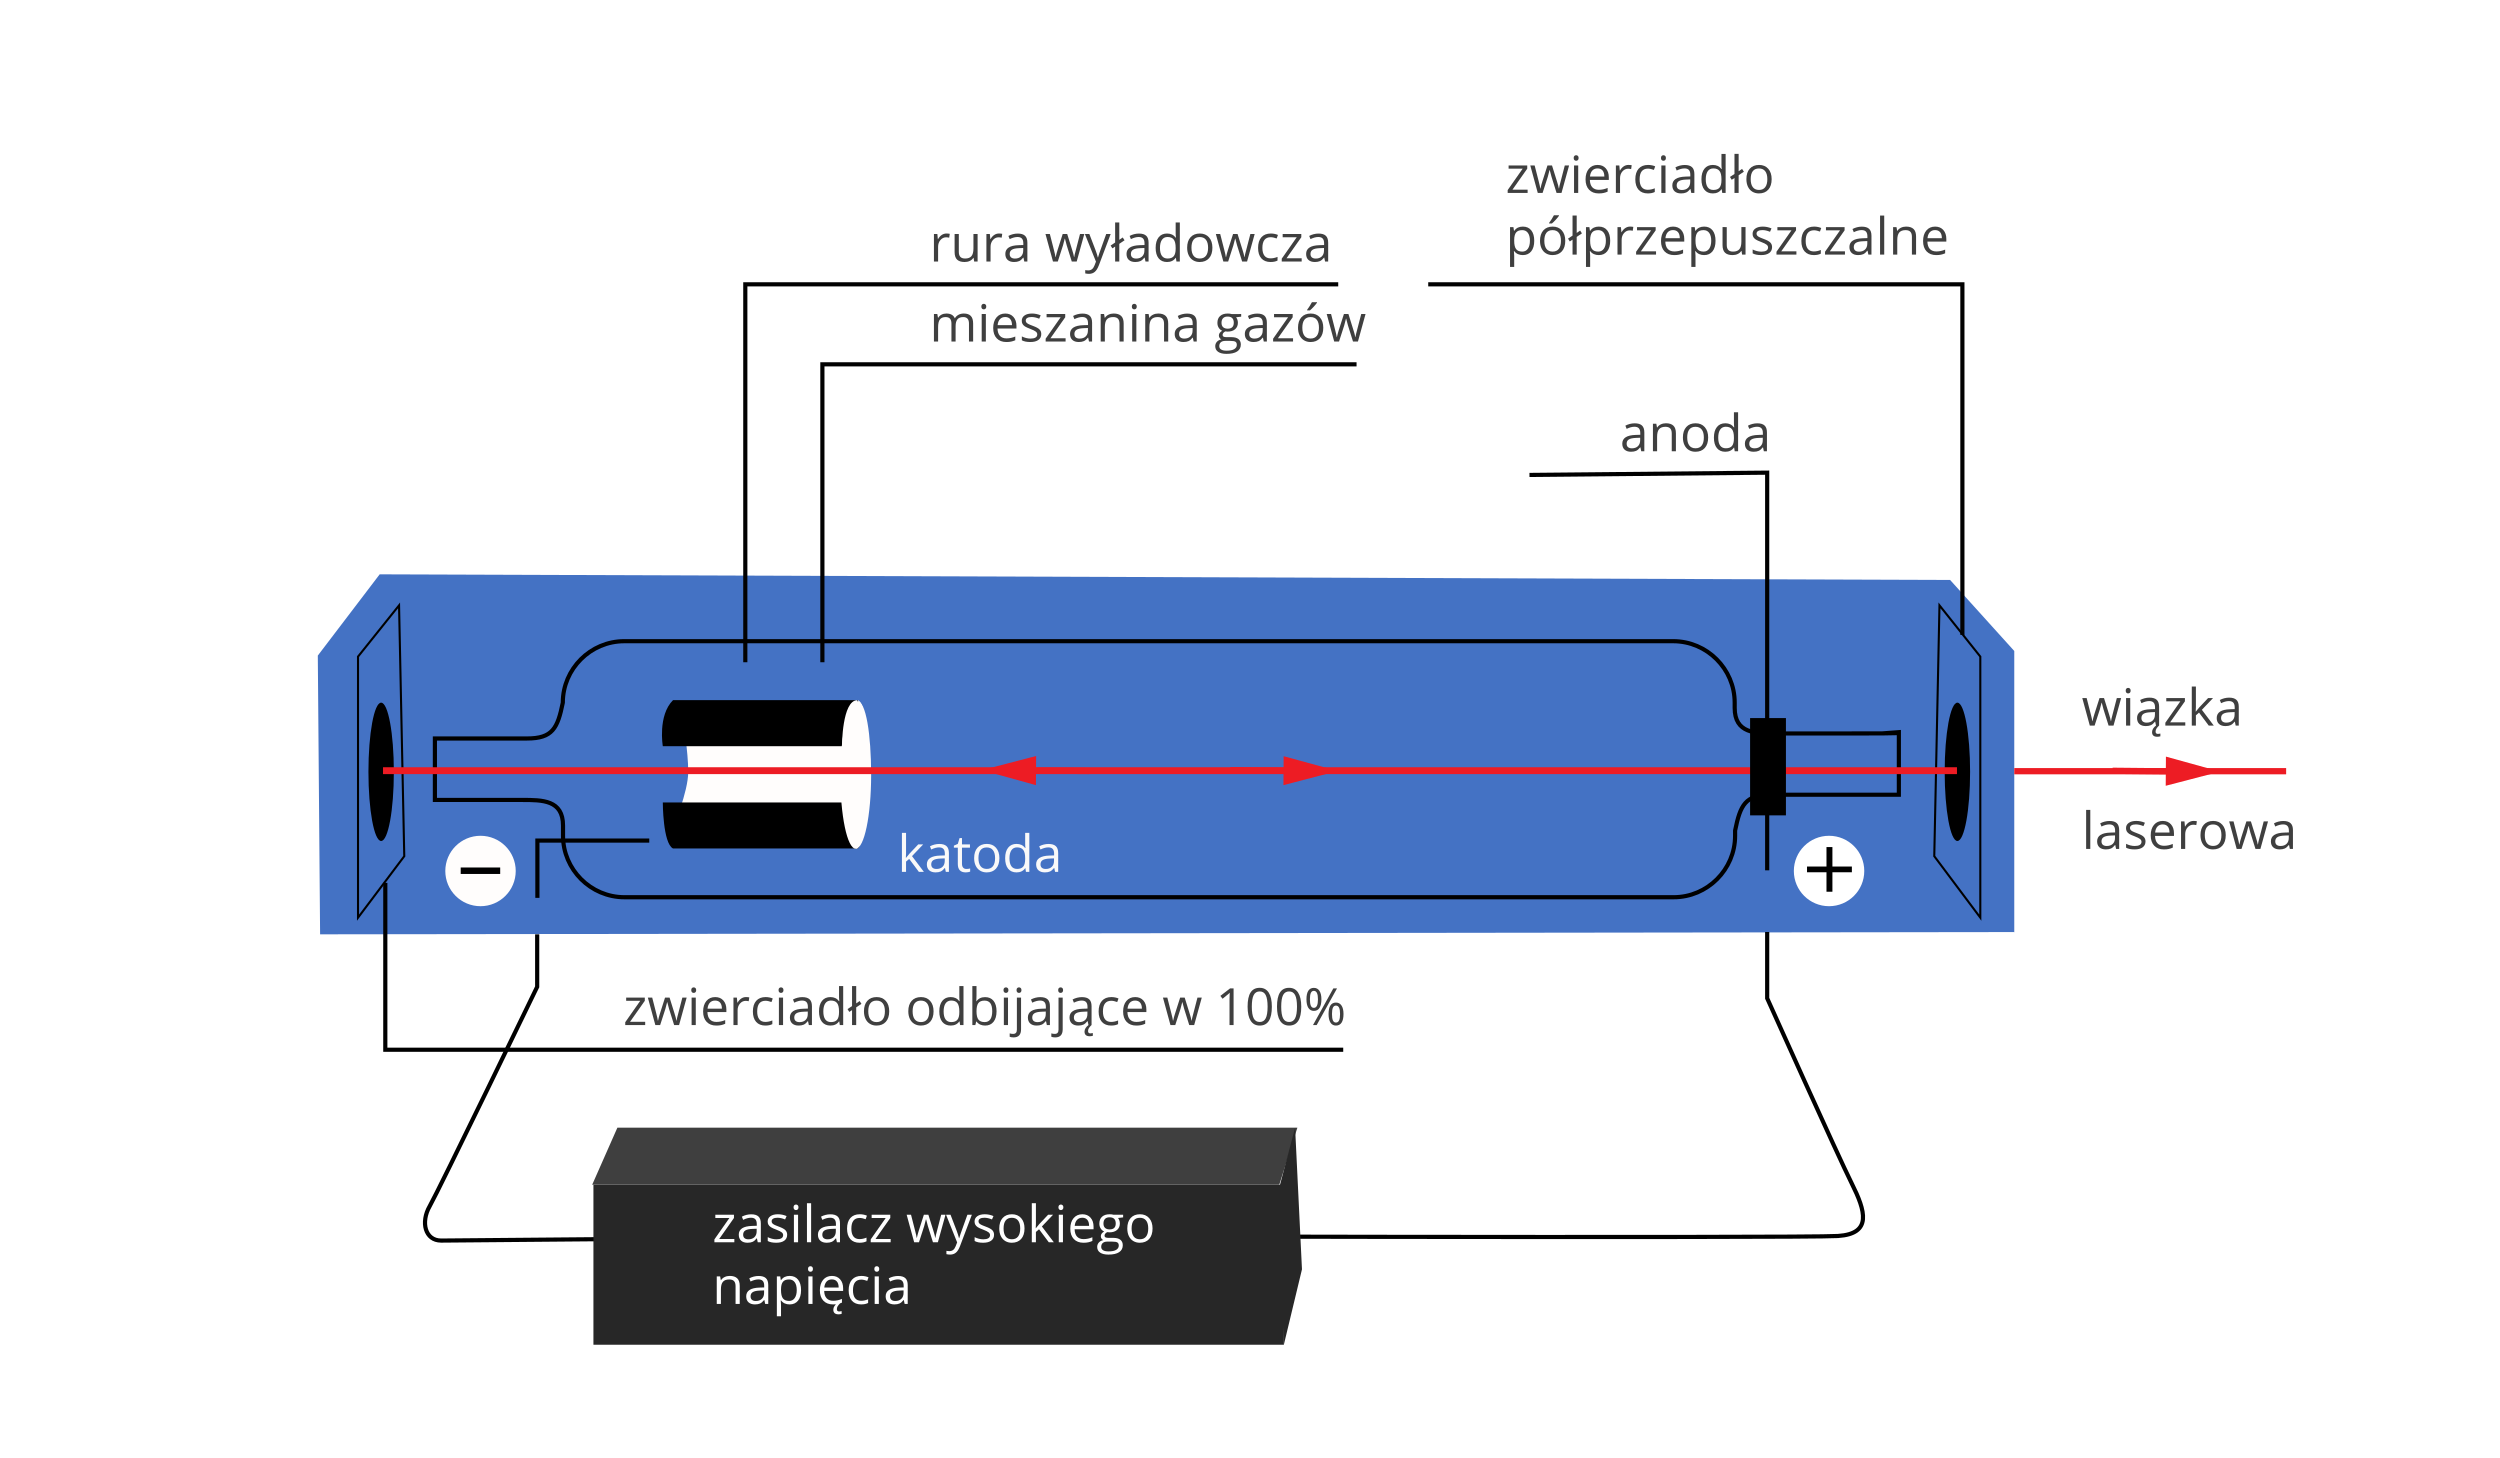<?xml version="1.0" encoding="UTF-8" standalone="no"?>
<!-- Generator: Adobe Illustrator 23.0.1, SVG Export Plug-In . SVG Version: 6.00 Build 0)  -->
<svg xmlns:dc="http://purl.org/dc/elements/1.1/" xmlns:cc="http://creativecommons.org/ns#" xmlns:rdf="http://www.w3.org/1999/02/22-rdf-syntax-ns#" xmlns:svg="http://www.w3.org/2000/svg" xmlns="http://www.w3.org/2000/svg" xmlns:sodipodi="http://sodipodi.sourceforge.net/DTD/sodipodi-0.dtd" xmlns:inkscape="http://www.inkscape.org/namespaces/inkscape" version="1.1" id="Warstwa_1" x="0px" y="0px" viewBox="0 0 1200 700" xml:space="preserve" sodipodi:docname="792_rys_6_schemat_lasera_gazowego.svg" inkscape:version="0.92.4 (5da689c313, 2019-01-14)"><defs id="defs131"/><sodipodi:namedview pagecolor="#ffffff" bordercolor="#666666" borderopacity="1" objecttolerance="10" gridtolerance="10" guidetolerance="10" inkscape:pageopacity="0" inkscape:pageshadow="2" inkscape:window-width="1600" inkscape:window-height="900" id="namedview129" showgrid="false" inkscape:zoom="0.52444445" inkscape:cx="932.0155" inkscape:cy="427.66003" inkscape:window-x="0" inkscape:window-y="0" inkscape:window-maximized="0" inkscape:current-layer="Warstwa_1"/>
<style type="text/css" id="style2">
	.st0{fill:#FFFFFF;}
	.st1{fill:#4472C4;}
	.st2{fill:none;}
	.st3{fill:#3F3F3F;}
	.st4{font-family:'OpenSans';}
	.st5{font-size:24.658px;}
	.st6{fill:none;stroke:#020202;stroke-width:2;stroke-miterlimit:10;}
	.st7{fill:none;stroke:#000000;stroke-width:2;stroke-miterlimit:10;}
	.st8{fill:none;stroke:#000000;stroke-miterlimit:10;}
	.st9{fill:#FFFDFC;}
	.st10{fill:#ED1C24;}
	.st11{fill:none;stroke:#ED1C24;stroke-width:3;stroke-miterlimit:10;}
	.st12{font-family:'OpenSans-Bold';}
	.st13{font-size:35.115px;}
	.st14{fill:#272727;}
</style>
<rect y="0" class="st0" width="1200" height="700" id="rect4" x="0" style="fill:#ffffff;stroke-width:0.88"/>
<polygon class="st1" points="953.5,379 922.7,344.9 168.9,342.2 139.2,381.2 140.3,515 953.5,513.9 " id="polygon6" style="fill:#4472c4" transform="translate(13.347,-66.525)"/>
<g id="g10" transform="translate(0,-200)">
	<path class="st2" d="M 372.3,-182" id="path8" inkscape:connector-curvature="0" style="fill:none"/>
</g>
<g aria-label="rura wyładowcza" transform="translate(446.17,125.524)" style="font-size:24.658px;font-family:OpenSans;fill:#3f3f3f" id="text12"><path d="m 8.139,-13.437 q 0.879,0 1.577,0.144 l -0.277,1.854 q -0.819,-0.181 -1.445,-0.181 -1.601,0 -2.745,1.3 -1.132,1.3 -1.132,3.239 V 0 H 2.119 v -13.196 h 1.649 l 0.229,2.444 h 0.096 q 0.734,-1.288 1.77,-1.987 1.035,-0.698 2.276,-0.698 z" style="font-size:24.658px;font-family:OpenSans;fill:#3f3f3f" id="path192" inkscape:connector-curvature="0"/><path d="m 14.063,-13.196 v 8.56 q 0,1.613 0.734,2.408 0.734,0.795 2.3,0.795 2.071,0 3.022,-1.132 0.963,-1.132 0.963,-3.696 v -6.935 h 1.999 V 0 h -1.649 l -0.289,-1.77 h -0.108 q -0.614,0.975 -1.71,1.493 -1.084,0.518 -2.48,0.518 -2.408,0 -3.612,-1.144 -1.192,-1.144 -1.192,-3.66 v -8.633 z" style="font-size:24.658px;font-family:OpenSans;fill:#3f3f3f" id="path194" inkscape:connector-curvature="0"/><path d="m 33.327,-13.437 q 0.879,0 1.577,0.144 l -0.277,1.854 q -0.819,-0.181 -1.445,-0.181 -1.601,0 -2.745,1.3 -1.132,1.3 -1.132,3.239 V 0 h -1.999 v -13.196 h 1.649 l 0.229,2.444 h 0.096 q 0.734,-1.288 1.77,-1.987 1.035,-0.698 2.276,-0.698 z" style="font-size:24.658px;font-family:OpenSans;fill:#3f3f3f" id="path196" inkscape:connector-curvature="0"/><path d="m 45.487,0 -0.397,-1.878 h -0.096 q -0.987,1.24 -1.975,1.686 -0.975,0.433 -2.444,0.433 -1.963,0 -3.082,-1.011 -1.108,-1.011 -1.108,-2.878 0,-3.997 6.393,-4.19 l 2.239,-0.072 v -0.819 q 0,-1.553 -0.674,-2.288 -0.662,-0.746 -2.131,-0.746 -1.649,0 -3.732,1.011 l -0.614,-1.529 q 0.975,-0.53 2.131,-0.831 1.168,-0.301 2.336,-0.301 2.36,0 3.492,1.047 1.144,1.047 1.144,3.359 V 0 Z m -4.515,-1.409 q 1.866,0 2.926,-1.023 1.072,-1.023 1.072,-2.866 v -1.192 l -1.999,0.084 q -2.384,0.084 -3.443,0.746 -1.047,0.65 -1.047,2.035 0,1.084 0.65,1.649 0.662,0.566 1.842,0.566 z" style="font-size:24.658px;font-family:OpenSans;fill:#3f3f3f" id="path198" inkscape:connector-curvature="0"/><path d="m 68.279,0 -2.42,-7.742 q -0.229,-0.71 -0.855,-3.227 h -0.096 q -0.482,2.107 -0.843,3.251 L 61.572,0 H 59.261 L 55.661,-13.196 H 57.756 q 1.276,4.972 1.938,7.573 0.674,2.601 0.771,3.504 h 0.096 q 0.132,-0.686 0.421,-1.77 0.301,-1.096 0.518,-1.734 l 2.42,-7.573 h 2.167 l 2.36,7.573 q 0.674,2.071 0.915,3.48 h 0.096 q 0.048,-0.433 0.253,-1.336 0.217,-0.903 2.516,-9.716 h 2.071 L 70.65,0 Z" style="font-size:24.658px;font-family:OpenSans;fill:#3f3f3f" id="path200" inkscape:connector-curvature="0"/><path d="m 74.575,-13.196 h 2.143 l 2.89,7.525 q 0.951,2.577 1.18,3.72 h 0.096 q 0.157,-0.614 0.65,-2.095 0.506,-1.493 3.275,-9.15 h 2.143 L 81.282,1.83 q -0.843,2.227 -1.975,3.154 -1.12,0.939 -2.757,0.939 -0.915,0 -1.806,-0.205 V 4.118 q 0.662,0.144 1.481,0.144 2.059,0 2.938,-2.312 l 0.734,-1.878 z" style="font-size:24.658px;font-family:OpenSans;fill:#3f3f3f" id="path202" inkscape:connector-curvature="0"/><path d="m 91.094,-10.403 1.649,-1.132 0.867,1.348 -2.516,1.698 V 0 h -1.999 v -7.176 l -1.324,0.867 -0.843,-1.361 2.167,-1.433 v -9.632 H 91.094 Z" style="font-size:24.658px;font-family:OpenSans;fill:#3f3f3f" id="path204" inkscape:connector-curvature="0"/><path d="m 103.664,0 -0.397,-1.878 h -0.096 q -0.987,1.24 -1.975,1.686 -0.975,0.433 -2.444,0.433 -1.963,0 -3.082,-1.011 -1.108,-1.011 -1.108,-2.878 0,-3.997 6.393,-4.19 l 2.239,-0.072 v -0.819 q 0,-1.553 -0.674,-2.288 -0.662,-0.746 -2.131,-0.746 -1.649,0 -3.732,1.011 l -0.614,-1.529 q 0.975,-0.53 2.131,-0.831 1.168,-0.301 2.336,-0.301 2.36,0 3.492,1.047 1.144,1.047 1.144,3.359 V 0 Z m -4.515,-1.409 q 1.866,0 2.926,-1.023 1.072,-1.023 1.072,-2.866 v -1.192 l -1.999,0.084 q -2.384,0.084 -3.443,0.746 -1.047,0.65 -1.047,2.035 0,1.084 0.65,1.649 0.662,0.566 1.842,0.566 z" style="font-size:24.658px;font-family:OpenSans;fill:#3f3f3f" id="path206" inkscape:connector-curvature="0"/><path d="m 118.256,-1.77 h -0.108 q -1.385,2.011 -4.142,2.011 -2.589,0 -4.033,-1.77 -1.433,-1.77 -1.433,-5.033 0,-3.263 1.445,-5.069 1.445,-1.806 4.021,-1.806 2.685,0 4.118,1.95 h 0.157 l -0.084,-0.951 -0.048,-0.927 v -5.37 h 1.999 V 0 h -1.625 z m -3.997,0.337 q 2.047,0 2.962,-1.108 0.927,-1.12 0.927,-3.6 v -0.421 q 0,-2.805 -0.939,-3.997 -0.927,-1.204 -2.974,-1.204 -1.758,0 -2.697,1.373 -0.927,1.361 -0.927,3.853 0,2.528 0.927,3.817 0.927,1.288 2.721,1.288 z" style="font-size:24.658px;font-family:OpenSans;fill:#3f3f3f" id="path208" inkscape:connector-curvature="0"/><path d="m 135.786,-6.61 q 0,3.227 -1.625,5.045 -1.625,1.806 -4.491,1.806 -1.77,0 -3.142,-0.831 -1.373,-0.831 -2.119,-2.384 -0.746,-1.553 -0.746,-3.636 0,-3.227 1.613,-5.021 1.613,-1.806 4.479,-1.806 2.769,0 4.395,1.842 1.637,1.842 1.637,4.985 z m -10.053,0 q 0,2.528 1.011,3.853 1.011,1.324 2.974,1.324 1.963,0 2.974,-1.312 1.023,-1.324 1.023,-3.865 0,-2.516 -1.023,-3.817 -1.011,-1.312 -2.998,-1.312 -1.963,0 -2.962,1.288 -0.999,1.288 -0.999,3.841 z" style="font-size:24.658px;font-family:OpenSans;fill:#3f3f3f" id="path210" inkscape:connector-curvature="0"/><path d="m 150.054,0 -2.42,-7.742 q -0.229,-0.71 -0.855,-3.227 h -0.096 q -0.482,2.107 -0.843,3.251 L 143.348,0 h -2.312 l -3.6,-13.196 h 2.095 q 1.276,4.972 1.938,7.573 0.674,2.601 0.771,3.504 h 0.096 q 0.132,-0.686 0.421,-1.77 0.301,-1.096 0.518,-1.734 l 2.42,-7.573 h 2.167 l 2.36,7.573 q 0.674,2.071 0.915,3.48 h 0.096 q 0.048,-0.433 0.253,-1.336 0.217,-0.903 2.516,-9.716 h 2.071 L 152.426,0 Z" style="font-size:24.658px;font-family:OpenSans;fill:#3f3f3f" id="path212" inkscape:connector-curvature="0"/><path d="m 163.719,0.241 q -2.865,0 -4.443,-1.758 -1.565,-1.77 -1.565,-4.997 0,-3.311 1.589,-5.117 1.601,-1.806 4.551,-1.806 0.951,0 1.902,0.205 0.951,0.205 1.493,0.482 l -0.614,1.698 q -0.662,-0.265 -1.445,-0.433 -0.783,-0.181 -1.385,-0.181 -4.021,0 -4.021,5.129 0,2.432 0.975,3.732 0.987,1.3 2.914,1.3 1.649,0 3.383,-0.71 v 1.77 q -1.324,0.686 -3.335,0.686 z" style="font-size:24.658px;font-family:OpenSans;fill:#3f3f3f" id="path214" inkscape:connector-curvature="0"/><path d="m 178.637,0 h -9.572 v -1.361 l 7.2,-10.282 h -6.754 v -1.553 h 8.946 v 1.553 l -7.104,10.089 h 7.284 z" style="font-size:24.658px;font-family:OpenSans;fill:#3f3f3f" id="path216" inkscape:connector-curvature="0"/><path d="m 189.87,0 -0.397,-1.878 h -0.096 q -0.987,1.24 -1.975,1.686 -0.975,0.433 -2.444,0.433 -1.963,0 -3.082,-1.011 -1.108,-1.011 -1.108,-2.878 0,-3.997 6.393,-4.19 l 2.239,-0.072 v -0.819 q 0,-1.553 -0.674,-2.288 -0.662,-0.746 -2.131,-0.746 -1.649,0 -3.732,1.011 l -0.614,-1.529 q 0.975,-0.53 2.131,-0.831 1.168,-0.301 2.336,-0.301 2.36,0 3.492,1.047 1.144,1.047 1.144,3.359 V 0 Z m -4.515,-1.409 q 1.866,0 2.926,-1.023 1.072,-1.023 1.072,-2.866 v -1.192 l -1.999,0.084 q -2.384,0.084 -3.443,0.746 -1.047,0.65 -1.047,2.035 0,1.084 0.65,1.649 0.662,0.566 1.842,0.566 z" style="font-size:24.658px;font-family:OpenSans;fill:#3f3f3f" id="path218" inkscape:connector-curvature="0"/></g>
<polyline class="st6" points="629,203 344.4,203 344.4,384.4 " id="polyline14" style="fill:none;stroke:#020202;stroke-width:2;stroke-miterlimit:10" transform="translate(13.347,-66.525)"/>
<g aria-label="anoda" transform="translate(777.563,216.603)" style="font-size:24.658px;font-family:OpenSans;fill:#3f3f3f" id="text16"><path d="M 10.234,0 9.837,-1.878 h -0.096 q -0.987,1.24 -1.975,1.686 -0.975,0.433 -2.444,0.433 -1.963,0 -3.082,-1.011 Q 1.132,-1.782 1.132,-3.648 q 0,-3.997 6.393,-4.19 l 2.239,-0.072 v -0.819 q 0,-1.553 -0.674,-2.288 -0.662,-0.746 -2.131,-0.746 -1.649,0 -3.732,1.011 l -0.614,-1.529 q 0.975,-0.53 2.131,-0.831 1.168,-0.301 2.336,-0.301 2.36,0 3.492,1.047 1.144,1.047 1.144,3.359 V 0 Z M 5.719,-1.409 q 1.866,0 2.926,-1.023 1.072,-1.023 1.072,-2.866 v -1.192 l -1.999,0.084 q -2.384,0.084 -3.443,0.746 -1.047,0.65 -1.047,2.035 0,1.084 0.65,1.649 0.662,0.566 1.842,0.566 z" style="font-size:24.658px;font-family:OpenSans;fill:#3f3f3f" id="path347" inkscape:connector-curvature="0"/><path d="m 24.875,0 v -8.536 q 0,-1.613 -0.734,-2.408 -0.734,-0.795 -2.3,-0.795 -2.071,0 -3.034,1.12 -0.963,1.12 -0.963,3.696 V 0 h -1.999 v -13.196 h 1.625 l 0.325,1.806 h 0.096 q 0.614,-0.975 1.722,-1.505 1.108,-0.542 2.468,-0.542 2.384,0 3.588,1.156 1.204,1.144 1.204,3.672 V 0 Z" style="font-size:24.658px;font-family:OpenSans;fill:#3f3f3f" id="path349" inkscape:connector-curvature="0"/><path d="m 42.357,-6.61 q 0,3.227 -1.625,5.045 -1.625,1.806 -4.491,1.806 -1.77,0 -3.142,-0.831 -1.373,-0.831 -2.119,-2.384 -0.746,-1.553 -0.746,-3.636 0,-3.227 1.613,-5.021 1.613,-1.806 4.479,-1.806 2.769,0 4.395,1.842 1.637,1.842 1.637,4.985 z m -10.053,0 q 0,2.528 1.011,3.853 1.011,1.324 2.974,1.324 1.963,0 2.974,-1.312 1.023,-1.324 1.023,-3.865 0,-2.516 -1.023,-3.817 -1.011,-1.312 -2.998,-1.312 -1.963,0 -2.962,1.288 -0.999,1.288 -0.999,3.841 z" style="font-size:24.658px;font-family:OpenSans;fill:#3f3f3f" id="path351" inkscape:connector-curvature="0"/><path d="m 54.83,-1.77 h -0.108 q -1.385,2.011 -4.142,2.011 -2.589,0 -4.033,-1.77 -1.433,-1.77 -1.433,-5.033 0,-3.263 1.445,-5.069 1.445,-1.806 4.021,-1.806 2.685,0 4.118,1.95 h 0.157 l -0.084,-0.951 -0.048,-0.927 v -5.37 h 1.999 V 0 h -1.625 z m -3.997,0.337 q 2.047,0 2.962,-1.108 0.927,-1.12 0.927,-3.6 v -0.421 q 0,-2.805 -0.939,-3.997 -0.927,-1.204 -2.974,-1.204 -1.758,0 -2.697,1.373 -0.927,1.361 -0.927,3.853 0,2.528 0.927,3.817 0.927,1.288 2.721,1.288 z" style="font-size:24.658px;font-family:OpenSans;fill:#3f3f3f" id="path353" inkscape:connector-curvature="0"/><path d="m 69.085,0 -0.397,-1.878 h -0.096 q -0.987,1.24 -1.975,1.686 -0.975,0.433 -2.444,0.433 -1.963,0 -3.082,-1.011 -1.108,-1.011 -1.108,-2.878 0,-3.997 6.393,-4.19 l 2.239,-0.072 v -0.819 q 0,-1.553 -0.674,-2.288 -0.662,-0.746 -2.131,-0.746 -1.649,0 -3.732,1.011 l -0.614,-1.529 q 0.975,-0.53 2.131,-0.831 1.168,-0.301 2.336,-0.301 2.36,0 3.492,1.047 1.144,1.047 1.144,3.359 V 0 Z m -4.515,-1.409 q 1.866,0 2.926,-1.023 1.072,-1.023 1.072,-2.866 v -1.192 l -1.999,0.084 q -2.384,0.084 -3.443,0.746 -1.047,0.65 -1.047,2.035 0,1.084 0.65,1.649 0.662,0.566 1.842,0.566 z" style="font-size:24.658px;font-family:OpenSans;fill:#3f3f3f" id="path355" inkscape:connector-curvature="0"/></g>
<g aria-label="katoda" transform="translate(430.807,418.512)" style="font-size:24.658px;font-family:OpenSans;fill:#f9f9f9" id="text18"><path d="M 4.094,-6.754 Q 4.611,-7.489 5.671,-8.681 l 4.262,-4.515 H 12.305 L 6.959,-7.573 12.678,0 H 10.258 L 5.599,-6.237 4.094,-4.936 V 0 H 2.119 v -18.734 h 1.975 v 9.933 q 0,0.662 -0.096,2.047 z" style="font-size:24.658px;font-family:OpenSans;fill:#f9f9f9" id="path305" inkscape:connector-curvature="0"/><path d="m 23.189,0 -0.397,-1.878 h -0.096 q -0.987,1.24 -1.975,1.686 -0.975,0.433 -2.444,0.433 -1.963,0 -3.082,-1.011 -1.108,-1.011 -1.108,-2.878 0,-3.997 6.393,-4.19 l 2.239,-0.072 v -0.819 q 0,-1.553 -0.674,-2.288 -0.662,-0.746 -2.131,-0.746 -1.649,0 -3.732,1.011 l -0.614,-1.529 q 0.975,-0.53 2.131,-0.831 1.168,-0.301 2.336,-0.301 2.36,0 3.492,1.047 1.144,1.047 1.144,3.359 V 0 Z m -4.515,-1.409 q 1.866,0 2.926,-1.023 1.072,-1.023 1.072,-2.866 v -1.192 l -1.999,0.084 q -2.384,0.084 -3.443,0.746 -1.047,0.65 -1.047,2.035 0,1.084 0.65,1.649 0.662,0.566 1.842,0.566 z" style="font-size:24.658px;font-family:OpenSans;fill:#f9f9f9" id="path307" inkscape:connector-curvature="0"/><path d="m 33.062,-1.409 q 0.53,0 1.023,-0.072 0.494,-0.084 0.783,-0.169 v 1.529 q -0.325,0.157 -0.963,0.253 -0.626,0.108 -1.132,0.108 -3.829,0 -3.829,-4.033 v -7.85 H 27.054 v -0.963 l 1.89,-0.831 0.843,-2.817 h 1.156 v 3.058 h 3.829 v 1.553 h -3.829 v 7.766 q 0,1.192 0.566,1.83 0.566,0.638 1.553,0.638 z" style="font-size:24.658px;font-family:OpenSans;fill:#f9f9f9" id="path309" inkscape:connector-curvature="0"/><path d="m 48.906,-6.61 q 0,3.227 -1.625,5.045 -1.625,1.806 -4.491,1.806 -1.77,0 -3.142,-0.831 -1.373,-0.831 -2.119,-2.384 -0.746,-1.553 -0.746,-3.636 0,-3.227 1.613,-5.021 1.613,-1.806 4.479,-1.806 2.769,0 4.395,1.842 1.637,1.842 1.637,4.985 z m -10.053,0 q 0,2.528 1.011,3.853 1.011,1.324 2.974,1.324 1.963,0 2.974,-1.312 1.023,-1.324 1.023,-3.865 0,-2.516 -1.023,-3.817 -1.011,-1.312 -2.998,-1.312 -1.963,0 -2.962,1.288 -0.999,1.288 -0.999,3.841 z" style="font-size:24.658px;font-family:OpenSans;fill:#f9f9f9" id="path311" inkscape:connector-curvature="0"/><path d="m 61.38,-1.77 h -0.108 q -1.385,2.011 -4.142,2.011 -2.589,0 -4.033,-1.77 -1.433,-1.77 -1.433,-5.033 0,-3.263 1.445,-5.069 1.445,-1.806 4.021,-1.806 2.685,0 4.118,1.95 h 0.157 l -0.084,-0.951 -0.048,-0.927 v -5.37 h 1.999 V 0 h -1.625 z m -3.997,0.337 q 2.047,0 2.962,-1.108 0.927,-1.12 0.927,-3.6 v -0.421 q 0,-2.805 -0.939,-3.997 -0.927,-1.204 -2.974,-1.204 -1.758,0 -2.697,1.373 -0.927,1.361 -0.927,3.853 0,2.528 0.927,3.817 0.927,1.288 2.721,1.288 z" style="font-size:24.658px;font-family:OpenSans;fill:#f9f9f9" id="path313" inkscape:connector-curvature="0"/><path d="m 75.635,0 -0.397,-1.878 h -0.096 q -0.987,1.24 -1.975,1.686 -0.975,0.433 -2.444,0.433 -1.963,0 -3.082,-1.011 -1.108,-1.011 -1.108,-2.878 0,-3.997 6.393,-4.19 l 2.239,-0.072 v -0.819 q 0,-1.553 -0.674,-2.288 -0.662,-0.746 -2.131,-0.746 -1.649,0 -3.732,1.011 l -0.614,-1.529 q 0.975,-0.53 2.131,-0.831 1.168,-0.301 2.336,-0.301 2.36,0 3.492,1.047 1.144,1.047 1.144,3.359 V 0 Z m -4.515,-1.409 q 1.866,0 2.926,-1.023 1.072,-1.023 1.072,-2.866 v -1.192 l -1.999,0.084 q -2.384,0.084 -3.443,0.746 -1.047,0.65 -1.047,2.035 0,1.084 0.65,1.649 0.662,0.566 1.842,0.566 z" style="font-size:24.658px;font-family:OpenSans;fill:#f9f9f9" id="path315" inkscape:connector-curvature="0"/></g>
<g aria-label="zwierciadło odbijające w 100%" transform="translate(299.128,492.032)" style="font-size:24.658px;font-family:OpenSans;fill:#3f3f3f" id="text20"><path d="M 10.559,0 H 0.987 V -1.361 L 8.187,-11.643 H 1.433 v -1.553 H 10.378 v 1.553 L 3.275,-1.553 h 7.284 z" style="font-size:24.658px;font-family:OpenSans;fill:#3f3f3f" id="path252" inkscape:connector-curvature="0"/><path d="m 24.453,0 -2.42,-7.742 q -0.229,-0.71 -0.855,-3.227 h -0.096 q -0.482,2.107 -0.843,3.251 L 17.747,0 h -2.312 l -3.6,-13.196 h 2.095 q 1.276,4.972 1.938,7.573 0.674,2.601 0.771,3.504 h 0.096 q 0.132,-0.686 0.421,-1.77 0.301,-1.096 0.518,-1.734 l 2.42,-7.573 h 2.167 l 2.36,7.573 q 0.674,2.071 0.915,3.48 h 0.096 q 0.048,-0.433 0.253,-1.336 0.217,-0.903 2.516,-9.716 h 2.071 L 26.825,0 Z" style="font-size:24.658px;font-family:OpenSans;fill:#3f3f3f" id="path254" inkscape:connector-curvature="0"/><path d="m 34.844,0 h -1.999 v -13.196 h 1.999 z m -2.167,-16.772 q 0,-0.686 0.337,-0.999 0.337,-0.325 0.843,-0.325 0.482,0 0.831,0.325 0.349,0.325 0.349,0.999 0,0.674 -0.349,1.011 -0.349,0.325 -0.831,0.325 -0.506,0 -0.843,-0.325 -0.337,-0.337 -0.337,-1.011 z" style="font-size:24.658px;font-family:OpenSans;fill:#3f3f3f" id="path256" inkscape:connector-curvature="0"/><path d="m 44.68,0.241 q -2.926,0 -4.623,-1.782 -1.686,-1.782 -1.686,-4.948 0,-3.191 1.565,-5.069 1.577,-1.878 4.226,-1.878 2.48,0 3.925,1.637 1.445,1.625 1.445,4.298 v 1.264 h -9.09 q 0.06,2.324 1.168,3.528 1.12,1.204 3.142,1.204 2.131,0 4.214,-0.891 v 1.782 q -1.06,0.458 -2.011,0.65 -0.939,0.205 -2.276,0.205 z M 44.138,-11.763 q -1.589,0 -2.54,1.035 -0.939,1.035 -1.108,2.866 h 6.899 q 0,-1.89 -0.843,-2.89 -0.843,-1.011 -2.408,-1.011 z" style="font-size:24.658px;font-family:OpenSans;fill:#3f3f3f" id="path258" inkscape:connector-curvature="0"/><path d="m 58.948,-13.437 q 0.879,0 1.577,0.144 l -0.277,1.854 q -0.819,-0.181 -1.445,-0.181 -1.601,0 -2.745,1.3 -1.132,1.3 -1.132,3.239 V 0 h -1.999 v -13.196 h 1.649 l 0.229,2.444 h 0.096 q 0.734,-1.288 1.77,-1.987 1.035,-0.698 2.276,-0.698 z" style="font-size:24.658px;font-family:OpenSans;fill:#3f3f3f" id="path260" inkscape:connector-curvature="0"/><path d="m 68.266,0.241 q -2.866,0 -4.443,-1.758 -1.565,-1.77 -1.565,-4.997 0,-3.311 1.589,-5.117 1.601,-1.806 4.551,-1.806 0.951,0 1.902,0.205 0.951,0.205 1.493,0.482 l -0.614,1.698 q -0.662,-0.265 -1.445,-0.433 -0.783,-0.181 -1.385,-0.181 -4.021,0 -4.021,5.129 0,2.432 0.975,3.732 0.987,1.3 2.914,1.3 1.649,0 3.383,-0.71 v 1.77 q -1.324,0.686 -3.335,0.686 z" style="font-size:24.658px;font-family:OpenSans;fill:#3f3f3f" id="path262" inkscape:connector-curvature="0"/><path d="m 76.743,0 h -1.999 v -13.196 h 1.999 z m -2.167,-16.772 q 0,-0.686 0.337,-0.999 0.337,-0.325 0.843,-0.325 0.482,0 0.831,0.325 0.349,0.325 0.349,0.999 0,0.674 -0.349,1.011 -0.349,0.325 -0.831,0.325 -0.506,0 -0.843,-0.325 -0.337,-0.337 -0.337,-1.011 z" style="font-size:24.658px;font-family:OpenSans;fill:#3f3f3f" id="path264" inkscape:connector-curvature="0"/><path d="m 89.12,0 -0.397,-1.878 h -0.096 q -0.987,1.24 -1.975,1.686 -0.975,0.433 -2.444,0.433 -1.963,0 -3.082,-1.011 -1.108,-1.011 -1.108,-2.878 0,-3.997 6.393,-4.19 l 2.239,-0.072 v -0.819 q 0,-1.553 -0.674,-2.288 -0.662,-0.746 -2.131,-0.746 -1.649,0 -3.732,1.011 l -0.614,-1.529 q 0.975,-0.53 2.131,-0.831 1.168,-0.301 2.336,-0.301 2.36,0 3.492,1.047 1.144,1.047 1.144,3.359 V 0 Z m -4.515,-1.409 q 1.866,0 2.926,-1.023 1.072,-1.023 1.072,-2.866 v -1.192 l -1.999,0.084 q -2.384,0.084 -3.443,0.746 -1.047,0.65 -1.047,2.035 0,1.084 0.65,1.649 0.662,0.566 1.842,0.566 z" style="font-size:24.658px;font-family:OpenSans;fill:#3f3f3f" id="path266" inkscape:connector-curvature="0"/><path d="m 103.712,-1.77 h -0.108 q -1.385,2.011 -4.142,2.011 -2.589,0 -4.033,-1.77 -1.433,-1.77 -1.433,-5.033 0,-3.263 1.445,-5.069 1.445,-1.806 4.021,-1.806 2.685,0 4.118,1.95 h 0.157 l -0.084,-0.951 -0.048,-0.927 v -5.37 h 1.999 V 0 h -1.625 z m -3.997,0.337 q 2.047,0 2.962,-1.108 0.927,-1.12 0.927,-3.6 v -0.421 q 0,-2.805 -0.939,-3.997 -0.927,-1.204 -2.974,-1.204 -1.758,0 -2.697,1.373 -0.927,1.361 -0.927,3.853 0,2.528 0.927,3.817 0.927,1.288 2.721,1.288 z" style="font-size:24.658px;font-family:OpenSans;fill:#3f3f3f" id="path268" inkscape:connector-curvature="0"/><path d="m 111.851,-10.403 1.649,-1.132 0.867,1.348 -2.516,1.698 V 0 h -1.999 v -7.176 l -1.324,0.867 -0.843,-1.361 2.167,-1.433 v -9.632 h 1.999 z" style="font-size:24.658px;font-family:OpenSans;fill:#3f3f3f" id="path270" inkscape:connector-curvature="0"/><path d="m 127.696,-6.61 q 0,3.227 -1.625,5.045 -1.625,1.806 -4.491,1.806 -1.77,0 -3.142,-0.831 -1.373,-0.831 -2.119,-2.384 -0.746,-1.553 -0.746,-3.636 0,-3.227 1.613,-5.021 1.613,-1.806 4.479,-1.806 2.769,0 4.395,1.842 1.637,1.842 1.637,4.985 z m -10.053,0 q 0,2.528 1.011,3.853 1.011,1.324 2.974,1.324 1.963,0 2.974,-1.312 1.023,-1.324 1.023,-3.865 0,-2.516 -1.023,-3.817 -1.011,-1.312 -2.998,-1.312 -1.963,0 -2.962,1.288 -0.999,1.288 -0.999,3.841 z" style="font-size:24.658px;font-family:OpenSans;fill:#3f3f3f" id="path272" inkscape:connector-curvature="0"/><path d="m 148.982,-6.61 q 0,3.227 -1.625,5.045 -1.625,1.806 -4.491,1.806 -1.77,0 -3.142,-0.831 -1.373,-0.831 -2.119,-2.384 -0.746,-1.553 -0.746,-3.636 0,-3.227 1.613,-5.021 1.613,-1.806 4.479,-1.806 2.769,0 4.395,1.842 1.637,1.842 1.637,4.985 z m -10.053,0 q 0,2.528 1.011,3.853 1.011,1.324 2.974,1.324 1.963,0 2.974,-1.312 1.023,-1.324 1.023,-3.865 0,-2.516 -1.023,-3.817 -1.011,-1.312 -2.998,-1.312 -1.963,0 -2.962,1.288 -0.999,1.288 -0.999,3.841 z" style="font-size:24.658px;font-family:OpenSans;fill:#3f3f3f" id="path274" inkscape:connector-curvature="0"/><path d="m 161.456,-1.77 h -0.108 q -1.385,2.011 -4.142,2.011 -2.589,0 -4.033,-1.77 -1.433,-1.77 -1.433,-5.033 0,-3.263 1.445,-5.069 1.445,-1.806 4.021,-1.806 2.685,0 4.118,1.95 h 0.157 l -0.084,-0.951 -0.048,-0.927 v -5.37 h 1.999 V 0 h -1.625 z m -3.997,0.337 q 2.047,0 2.962,-1.108 0.927,-1.12 0.927,-3.6 v -0.421 q 0,-2.805 -0.939,-3.997 -0.927,-1.204 -2.974,-1.204 -1.758,0 -2.697,1.373 -0.927,1.361 -0.927,3.853 0,2.528 0.927,3.817 0.927,1.288 2.721,1.288 z" style="font-size:24.658px;font-family:OpenSans;fill:#3f3f3f" id="path276" inkscape:connector-curvature="0"/><path d="m 173.736,-13.412 q 2.601,0 4.033,1.782 1.445,1.77 1.445,5.021 0,3.251 -1.457,5.057 -1.445,1.794 -4.021,1.794 -1.288,0 -2.36,-0.47 -1.06,-0.482 -1.782,-1.469 h -0.144 L 169.029,0 h -1.433 v -18.734 h 1.999 v 4.551 q 0,1.529 -0.096,2.745 h 0.096 q 1.397,-1.975 4.142,-1.975 z m -0.289,1.674 q -2.047,0 -2.95,1.18 -0.903,1.168 -0.903,3.949 0,2.781 0.927,3.985 0.927,1.192 2.974,1.192 1.842,0 2.745,-1.336 0.903,-1.348 0.903,-3.865 0,-2.577 -0.903,-3.841 -0.903,-1.264 -2.793,-1.264 z" style="font-size:24.658px;font-family:OpenSans;fill:#3f3f3f" id="path278" inkscape:connector-curvature="0"/><path d="m 184.717,0 h -1.999 v -13.196 h 1.999 z m -2.167,-16.772 q 0,-0.686 0.337,-0.999 0.337,-0.325 0.843,-0.325 0.482,0 0.831,0.325 0.349,0.325 0.349,0.999 0,0.674 -0.349,1.011 -0.349,0.325 -0.831,0.325 -0.506,0 -0.843,-0.325 -0.337,-0.337 -0.337,-1.011 z" style="font-size:24.658px;font-family:OpenSans;fill:#3f3f3f" id="path280" inkscape:connector-curvature="0"/><path d="m 187.378,5.924 q -1.144,0 -1.854,-0.301 V 3.997 q 0.831,0.241 1.637,0.241 0.939,0 1.373,-0.518 0.445,-0.506 0.445,-1.553 V -13.196 h 1.999 V 2.023 q 0,3.901 -3.6,3.901 z m 1.433,-22.695 q 0,-0.686 0.337,-0.999 0.337,-0.325 0.843,-0.325 0.482,0 0.831,0.325 0.349,0.325 0.349,0.999 0,0.674 -0.349,1.011 -0.349,0.325 -0.831,0.325 -0.506,0 -0.843,-0.325 -0.337,-0.337 -0.337,-1.011 z" style="font-size:24.658px;font-family:OpenSans;fill:#3f3f3f" id="path282" inkscape:connector-curvature="0"/><path d="m 203.355,0 -0.397,-1.878 h -0.096 q -0.987,1.24 -1.975,1.686 -0.975,0.433 -2.444,0.433 -1.963,0 -3.082,-1.011 -1.108,-1.011 -1.108,-2.878 0,-3.997 6.393,-4.19 l 2.239,-0.072 v -0.819 q 0,-1.553 -0.674,-2.288 -0.662,-0.746 -2.131,-0.746 -1.649,0 -3.732,1.011 l -0.614,-1.529 q 0.975,-0.53 2.131,-0.831 1.168,-0.301 2.336,-0.301 2.36,0 3.492,1.047 1.144,1.047 1.144,3.359 V 0 Z m -4.515,-1.409 q 1.866,0 2.926,-1.023 1.072,-1.023 1.072,-2.866 v -1.192 l -1.999,0.084 q -2.384,0.084 -3.443,0.746 -1.047,0.65 -1.047,2.035 0,1.084 0.65,1.649 0.662,0.566 1.842,0.566 z" style="font-size:24.658px;font-family:OpenSans;fill:#3f3f3f" id="path284" inkscape:connector-curvature="0"/><path d="m 207.364,5.924 q -1.144,0 -1.854,-0.301 V 3.997 q 0.831,0.241 1.637,0.241 0.939,0 1.373,-0.518 0.445,-0.506 0.445,-1.553 V -13.196 h 1.999 V 2.023 q 0,3.901 -3.6,3.901 z m 1.433,-22.695 q 0,-0.686 0.337,-0.999 0.337,-0.325 0.843,-0.325 0.482,0 0.831,0.325 0.349,0.325 0.349,0.999 0,0.674 -0.349,1.011 -0.349,0.325 -0.831,0.325 -0.506,0 -0.843,-0.325 -0.337,-0.337 -0.337,-1.011 z" style="font-size:24.658px;font-family:OpenSans;fill:#3f3f3f" id="path286" inkscape:connector-curvature="0"/><path d="m 223.341,0 -0.397,-1.878 h -0.096 q -0.987,1.24 -1.975,1.686 -0.975,0.433 -2.444,0.433 -1.963,0 -3.082,-1.011 -1.108,-1.011 -1.108,-2.878 0,-3.997 6.393,-4.19 l 2.239,-0.072 v -0.819 q 0,-1.553 -0.674,-2.288 -0.662,-0.746 -2.131,-0.746 -1.649,0 -3.732,1.011 l -0.614,-1.529 q 0.975,-0.53 2.131,-0.831 1.168,-0.301 2.336,-0.301 2.36,0 3.492,1.047 1.144,1.047 1.144,3.359 V 0 Z m -4.515,-1.409 q 1.866,0 2.926,-1.023 1.072,-1.023 1.072,-2.866 v -1.192 l -1.999,0.084 q -2.384,0.084 -3.443,0.746 -1.047,0.65 -1.047,2.035 0,1.084 0.65,1.649 0.662,0.566 1.842,0.566 z m 4.31,4.274 q 0,1.132 1.132,1.132 0.506,0 1.168,-0.157 v 1.312 q -0.783,0.217 -1.505,0.217 -2.492,0 -2.492,-2.264 0,-0.843 0.518,-1.662 Q 222.474,0.638 223.341,0 h 1.445 q -0.819,0.795 -1.24,1.445 -0.409,0.662 -0.409,1.421 z" style="font-size:24.658px;font-family:OpenSans;fill:#3f3f3f" id="path288" inkscape:connector-curvature="0"/><path d="m 234.225,0.241 q -2.866,0 -4.443,-1.758 -1.565,-1.77 -1.565,-4.997 0,-3.311 1.589,-5.117 1.601,-1.806 4.551,-1.806 0.951,0 1.902,0.205 0.951,0.205 1.493,0.482 l -0.614,1.698 q -0.662,-0.265 -1.445,-0.433 -0.783,-0.181 -1.385,-0.181 -4.021,0 -4.021,5.129 0,2.432 0.975,3.732 0.987,1.3 2.914,1.3 1.649,0 3.383,-0.71 v 1.77 q -1.324,0.686 -3.335,0.686 z" style="font-size:24.658px;font-family:OpenSans;fill:#3f3f3f" id="path290" inkscape:connector-curvature="0"/><path d="m 246.277,0.241 q -2.926,0 -4.623,-1.782 -1.686,-1.782 -1.686,-4.948 0,-3.191 1.565,-5.069 1.577,-1.878 4.226,-1.878 2.48,0 3.925,1.637 1.445,1.625 1.445,4.298 v 1.264 h -9.09 q 0.06,2.324 1.168,3.528 1.12,1.204 3.142,1.204 2.131,0 4.214,-0.891 v 1.782 q -1.06,0.458 -2.011,0.65 -0.939,0.205 -2.276,0.205 z M 245.735,-11.763 q -1.589,0 -2.54,1.035 -0.939,1.035 -1.108,2.866 h 6.899 q 0,-1.89 -0.843,-2.89 -0.843,-1.011 -2.408,-1.011 z" style="font-size:24.658px;font-family:OpenSans;fill:#3f3f3f" id="path292" inkscape:connector-curvature="0"/><path d="m 271.705,0 -2.42,-7.742 q -0.229,-0.71 -0.855,-3.227 h -0.096 q -0.482,2.107 -0.843,3.251 L 264.999,0 h -2.312 l -3.6,-13.196 h 2.095 q 1.276,4.972 1.938,7.573 0.674,2.601 0.771,3.504 h 0.096 q 0.132,-0.686 0.421,-1.77 0.301,-1.096 0.518,-1.734 l 2.42,-7.573 h 2.167 l 2.36,7.573 q 0.674,2.071 0.915,3.48 h 0.096 q 0.048,-0.433 0.253,-1.336 0.217,-0.903 2.516,-9.716 h 2.071 L 274.077,0 Z" style="font-size:24.658px;font-family:OpenSans;fill:#3f3f3f" id="path294" inkscape:connector-curvature="0"/><path d="m 292.992,0 h -1.95 v -12.546 q 0,-1.565 0.096,-2.962 -0.253,0.253 -0.566,0.53 -0.313,0.277 -2.865,2.348 l -1.06,-1.373 4.659,-3.6 h 1.686 z" style="font-size:24.658px;font-family:OpenSans;fill:#3f3f3f" id="path296" inkscape:connector-curvature="0"/><path d="m 311.365,-8.825 q 0,4.563 -1.445,6.815 -1.433,2.251 -4.395,2.251 -2.841,0 -4.322,-2.3 -1.481,-2.312 -1.481,-6.766 0,-4.599 1.433,-6.827 1.433,-2.227 4.37,-2.227 2.865,0 4.346,2.324 1.493,2.324 1.493,6.73 z m -9.62,0 q 0,3.841 0.903,5.599 0.903,1.746 2.878,1.746 1.999,0 2.89,-1.77 0.903,-1.782 0.903,-5.574 0,-3.793 -0.903,-5.55 -0.891,-1.77 -2.89,-1.77 -1.975,0 -2.878,1.746 -0.903,1.734 -0.903,5.574 z" style="font-size:24.658px;font-family:OpenSans;fill:#3f3f3f" id="path298" inkscape:connector-curvature="0"/><path d="m 325.476,-8.825 q 0,4.563 -1.445,6.815 -1.433,2.251 -4.395,2.251 -2.841,0 -4.322,-2.3 -1.481,-2.312 -1.481,-6.766 0,-4.599 1.433,-6.827 1.433,-2.227 4.37,-2.227 2.865,0 4.346,2.324 1.493,2.324 1.493,6.73 z m -9.62,0 q 0,3.841 0.903,5.599 0.903,1.746 2.878,1.746 1.999,0 2.89,-1.77 0.903,-1.782 0.903,-5.574 0,-3.793 -0.903,-5.55 -0.891,-1.77 -2.89,-1.77 -1.975,0 -2.878,1.746 -0.903,1.734 -0.903,5.574 z" style="font-size:24.658px;font-family:OpenSans;fill:#3f3f3f" id="path300" inkscape:connector-curvature="0"/><path d="m 329.63,-12.353 q 0,2.047 0.445,3.07 0.445,1.023 1.445,1.023 1.975,0 1.975,-4.094 0,-4.07 -1.975,-4.07 -0.999,0 -1.445,1.011 -0.445,1.011 -0.445,3.058 z m 5.514,0 q 0,2.745 -0.927,4.154 -0.915,1.397 -2.697,1.397 -1.686,0 -2.625,-1.433 -0.927,-1.433 -0.927,-4.118 0,-2.733 0.891,-4.118 0.903,-1.385 2.661,-1.385 1.746,0 2.685,1.433 0.939,1.433 0.939,4.07 z m 5.081,7.055 q 0,2.059 0.445,3.082 0.445,1.011 1.457,1.011 1.011,0 1.493,-0.999 0.482,-1.011 0.482,-3.094 0,-2.059 -0.482,-3.046 -0.482,-0.999 -1.493,-0.999 -1.011,0 -1.457,0.999 -0.445,0.987 -0.445,3.046 z m 5.526,0 q 0,2.733 -0.927,4.142 -0.915,1.397 -2.697,1.397 -1.71,0 -2.637,-1.433 -0.915,-1.433 -0.915,-4.106 0,-2.733 0.891,-4.118 0.903,-1.385 2.661,-1.385 1.71,0 2.661,1.421 0.963,1.409 0.963,4.082 z M 342.645,-17.602 332.88,0 h -1.77 l 9.764,-17.602 z" style="font-size:24.658px;font-family:OpenSans;fill:#3f3f3f" id="path302" inkscape:connector-curvature="0"/></g>
<g aria-label="wiązkalaserowa" transform="translate(999.224,348.282)" id="text26"><path d="M 12.895,0 10.475,-7.742 Q 10.246,-8.452 9.62,-10.968 H 9.524 Q 9.042,-8.861 8.681,-7.718 L 6.189,0 H 3.877 L 0.277,-13.196 H 2.372 q 1.276,4.972 1.938,7.573 0.674,2.601 0.771,3.504 h 0.096 q 0.132,-0.686 0.421,-1.77 0.301,-1.096 0.518,-1.734 l 2.42,-7.573 h 2.167 l 2.36,7.573 q 0.674,2.071 0.915,3.48 h 0.096 q 0.048,-0.433 0.253,-1.336 0.217,-0.903 2.516,-9.716 h 2.071 L 15.267,0 Z" style="font-size:24.658px;font-family:OpenSans;fill:#3f3f3f" id="path318" inkscape:connector-curvature="0"/><path d="m 23.285,0 h -1.999 v -13.196 h 1.999 z m -2.167,-16.772 q 0,-0.686 0.337,-0.999 0.337,-0.325 0.843,-0.325 0.482,0 0.831,0.325 0.349,0.325 0.349,0.999 0,0.674 -0.349,1.011 -0.349,0.325 -0.831,0.325 -0.506,0 -0.843,-0.325 -0.337,-0.337 -0.337,-1.011 z" style="font-size:24.658px;font-family:OpenSans;fill:#3f3f3f" id="path320" inkscape:connector-curvature="0"/><path d="m 35.662,0 -0.397,-1.878 h -0.096 q -0.987,1.24 -1.975,1.686 -0.975,0.433 -2.444,0.433 -1.963,0 -3.082,-1.011 -1.108,-1.011 -1.108,-2.878 0,-3.997 6.393,-4.19 l 2.239,-0.072 v -0.819 q 0,-1.553 -0.674,-2.288 -0.662,-0.746 -2.131,-0.746 -1.649,0 -3.732,1.011 l -0.614,-1.529 q 0.975,-0.53 2.131,-0.831 1.168,-0.301 2.336,-0.301 2.36,0 3.492,1.047 1.144,1.047 1.144,3.359 V 0 Z m -4.515,-1.409 q 1.866,0 2.926,-1.023 1.072,-1.023 1.072,-2.866 v -1.192 l -1.999,0.084 q -2.384,0.084 -3.443,0.746 -1.047,0.65 -1.047,2.035 0,1.084 0.65,1.649 0.662,0.566 1.842,0.566 z m 4.31,4.274 q 0,1.132 1.132,1.132 0.506,0 1.168,-0.157 V 5.153 Q 36.975,5.37 36.252,5.37 q -2.492,0 -2.492,-2.264 0,-0.843 0.518,-1.662 Q 34.795,0.638 35.662,0 H 37.107 q -0.819,0.795 -1.24,1.445 -0.409,0.662 -0.409,1.421 z" style="font-size:24.658px;font-family:OpenSans;fill:#3f3f3f" id="path322" inkscape:connector-curvature="0"/><path d="m 49.713,0 h -9.572 v -1.361 l 7.2,-10.282 h -6.754 v -1.553 h 8.946 v 1.553 l -7.104,10.089 h 7.284 z" style="font-size:24.658px;font-family:OpenSans;fill:#3f3f3f" id="path324" inkscape:connector-curvature="0"/><path d="m 54.806,-6.754 q 0.518,-0.734 1.577,-1.926 l 4.262,-4.515 h 2.372 L 57.671,-7.573 63.39,0 h -2.42 l -4.659,-6.237 -1.505,1.3 V 0 h -1.975 v -18.734 h 1.975 v 9.933 q 0,0.662 -0.096,2.047 z" style="font-size:24.658px;font-family:OpenSans;fill:#3f3f3f" id="path326" inkscape:connector-curvature="0"/><path d="m 73.901,0 -0.397,-1.878 h -0.096 q -0.987,1.24 -1.975,1.686 -0.975,0.433 -2.444,0.433 -1.963,0 -3.082,-1.011 -1.108,-1.011 -1.108,-2.878 0,-3.997 6.393,-4.19 l 2.239,-0.072 v -0.819 q 0,-1.553 -0.674,-2.288 -0.662,-0.746 -2.131,-0.746 -1.649,0 -3.732,1.011 l -0.614,-1.529 q 0.975,-0.53 2.131,-0.831 1.168,-0.301 2.336,-0.301 2.36,0 3.492,1.047 1.144,1.047 1.144,3.359 V 0 Z m -4.515,-1.409 q 1.866,0 2.926,-1.023 1.072,-1.023 1.072,-2.866 v -1.192 l -1.999,0.084 q -2.384,0.084 -3.443,0.746 -1.047,0.65 -1.047,2.035 0,1.084 0.65,1.649 0.662,0.566 1.842,0.566 z" style="font-size:24.658px;font-family:OpenSans;fill:#3f3f3f" id="path328" inkscape:connector-curvature="0"/><path d="M 4.118,59.2 H 2.119 v -18.734 h 1.999 z" style="font-size:24.658px;font-family:OpenSans;fill:#3f3f3f" id="path330" inkscape:connector-curvature="0"/><path d="M 16.495,59.2 16.097,57.322 h -0.096 q -0.987,1.24 -1.975,1.686 -0.975,0.433 -2.444,0.433 -1.963,0 -3.082,-1.011 -1.108,-1.011 -1.108,-2.878 0,-3.997 6.393,-4.19 l 2.239,-0.072 v -0.819 q 0,-1.553 -0.674,-2.288 -0.662,-0.746 -2.131,-0.746 -1.649,0 -3.732,1.011 L 8.873,46.919 q 0.975,-0.53 2.131,-0.831 1.168,-0.301 2.336,-0.301 2.36,0 3.492,1.047 1.144,1.047 1.144,3.359 v 9.006 z m -4.515,-1.409 q 1.866,0 2.926,-1.023 1.072,-1.023 1.072,-2.866 v -1.192 l -1.999,0.084 q -2.384,0.084 -3.443,0.746 -1.047,0.65 -1.047,2.035 0,1.084 0.65,1.649 0.662,0.566 1.842,0.566 z" style="font-size:24.658px;font-family:OpenSans;fill:#3f3f3f" id="path332" inkscape:connector-curvature="0"/><path d="m 30.618,55.6 q 0,1.842 -1.373,2.841 -1.373,0.999 -3.853,0.999 -2.625,0 -4.094,-0.831 v -1.854 q 0.951,0.482 2.035,0.759 1.096,0.277 2.107,0.277 1.565,0 2.408,-0.494 0.843,-0.506 0.843,-1.529 0,-0.771 -0.674,-1.312 -0.662,-0.554 -2.601,-1.3 -1.842,-0.686 -2.625,-1.192 -0.771,-0.518 -1.156,-1.168 -0.373,-0.65 -0.373,-1.553 0,-1.613 1.312,-2.54 1.312,-0.939 3.6,-0.939 2.131,0 4.166,0.867 l -0.71,1.625 q -1.987,-0.819 -3.6,-0.819 -1.421,0 -2.143,0.445 -0.722,0.445 -0.722,1.228 0,0.53 0.265,0.903 0.277,0.373 0.879,0.71 0.602,0.337 2.312,0.975 2.348,0.855 3.167,1.722 0.831,0.867 0.831,2.179 z" style="font-size:24.658px;font-family:OpenSans;fill:#3f3f3f" id="path334" inkscape:connector-curvature="0"/><path d="m 39.431,59.441 q -2.926,0 -4.623,-1.782 -1.686,-1.782 -1.686,-4.948 0,-3.191 1.565,-5.069 1.577,-1.878 4.226,-1.878 2.48,0 3.925,1.637 1.445,1.625 1.445,4.298 v 1.264 h -9.09 q 0.06,2.324 1.168,3.528 1.12,1.204 3.142,1.204 2.131,0 4.214,-0.891 v 1.782 Q 42.658,59.043 41.706,59.236 40.767,59.441 39.431,59.441 Z M 38.889,47.437 q -1.589,0 -2.54,1.035 -0.939,1.035 -1.108,2.866 h 6.899 q 0,-1.89 -0.843,-2.89 -0.843,-1.011 -2.408,-1.011 z" style="font-size:24.658px;font-family:OpenSans;fill:#3f3f3f" id="path336" inkscape:connector-curvature="0"/><path d="m 53.698,45.763 q 0.879,0 1.577,0.144 l -0.277,1.854 q -0.819,-0.181 -1.445,-0.181 -1.601,0 -2.745,1.3 -1.132,1.3 -1.132,3.239 v 7.079 h -1.999 V 46.004 h 1.649 l 0.229,2.444 h 0.096 q 0.734,-1.288 1.77,-1.987 1.035,-0.698 2.276,-0.698 z" style="font-size:24.658px;font-family:OpenSans;fill:#3f3f3f" id="path338" inkscape:connector-curvature="0"/><path d="m 69.133,52.59 q 0,3.227 -1.625,5.045 -1.625,1.806 -4.491,1.806 -1.77,0 -3.142,-0.831 -1.373,-0.831 -2.119,-2.384 -0.746,-1.553 -0.746,-3.636 0,-3.227 1.613,-5.021 1.613,-1.806 4.479,-1.806 2.769,0 4.395,1.842 1.637,1.842 1.637,4.985 z m -10.053,0 q 0,2.528 1.011,3.853 1.011,1.324 2.974,1.324 1.963,0 2.974,-1.312 1.023,-1.324 1.023,-3.865 0,-2.516 -1.023,-3.817 -1.011,-1.312 -2.998,-1.312 -1.963,0 -2.962,1.288 -0.999,1.288 -0.999,3.841 z" style="font-size:24.658px;font-family:OpenSans;fill:#3f3f3f" id="path340" inkscape:connector-curvature="0"/><path d="m 83.401,59.2 -2.42,-7.742 q -0.229,-0.71 -0.855,-3.227 h -0.096 q -0.482,2.107 -0.843,3.251 l -2.492,7.718 H 74.383 L 70.783,46.004 h 2.095 q 1.276,4.972 1.938,7.573 0.674,2.601 0.771,3.504 h 0.096 q 0.132,-0.686 0.421,-1.77 0.301,-1.096 0.518,-1.734 l 2.42,-7.573 h 2.167 l 2.36,7.573 q 0.674,2.071 0.915,3.48 h 0.096 q 0.048,-0.433 0.253,-1.336 0.217,-0.903 2.516,-9.716 h 2.071 l -3.648,13.196 z" style="font-size:24.658px;font-family:OpenSans;fill:#3f3f3f" id="path342" inkscape:connector-curvature="0"/><path d="M 99.907,59.2 99.51,57.322 h -0.096 q -0.987,1.24 -1.975,1.686 -0.975,0.433 -2.444,0.433 -1.963,0 -3.082,-1.011 -1.108,-1.011 -1.108,-2.878 0,-3.997 6.393,-4.19 l 2.239,-0.072 v -0.819 q 0,-1.553 -0.674,-2.288 -0.662,-0.746 -2.131,-0.746 -1.649,0 -3.732,1.011 L 92.286,46.919 q 0.975,-0.53 2.131,-0.831 1.168,-0.301 2.336,-0.301 2.36,0 3.492,1.047 1.144,1.047 1.144,3.359 v 9.006 z m -4.515,-1.409 q 1.866,0 2.926,-1.023 1.072,-1.023 1.072,-2.866 v -1.192 l -1.999,0.084 q -2.384,0.084 -3.443,0.746 -1.047,0.65 -1.047,2.035 0,1.084 0.65,1.649 0.662,0.566 1.842,0.566 z" style="font-size:24.658px;font-family:OpenSans;fill:#3f3f3f" id="path344" inkscape:connector-curvature="0"/></g>
<g aria-label="zwierciadłopółprzepuszczalne" transform="translate(722.697,92.604)" id="text32"><path d="M 10.559,0 H 0.987 V -1.361 L 8.187,-11.643 H 1.433 v -1.553 H 10.378 v 1.553 L 3.275,-1.553 h 7.284 z" style="font-size:24.658px;font-family:OpenSans;fill:#3f3f3f" id="path135" inkscape:connector-curvature="0"/><path d="m 24.453,0 -2.42,-7.742 q -0.229,-0.71 -0.855,-3.227 h -0.096 q -0.482,2.107 -0.843,3.251 L 17.747,0 h -2.312 l -3.6,-13.196 h 2.095 q 1.276,4.972 1.938,7.573 0.674,2.601 0.771,3.504 h 0.096 q 0.132,-0.686 0.421,-1.77 0.301,-1.096 0.518,-1.734 l 2.42,-7.573 h 2.167 l 2.36,7.573 q 0.674,2.071 0.915,3.48 h 0.096 q 0.048,-0.433 0.253,-1.336 0.217,-0.903 2.516,-9.716 h 2.071 L 26.825,0 Z" style="font-size:24.658px;font-family:OpenSans;fill:#3f3f3f" id="path137" inkscape:connector-curvature="0"/><path d="m 34.844,0 h -1.999 v -13.196 h 1.999 z m -2.167,-16.772 q 0,-0.686 0.337,-0.999 0.337,-0.325 0.843,-0.325 0.482,0 0.831,0.325 0.349,0.325 0.349,0.999 0,0.674 -0.349,1.011 -0.349,0.325 -0.831,0.325 -0.506,0 -0.843,-0.325 -0.337,-0.337 -0.337,-1.011 z" style="font-size:24.658px;font-family:OpenSans;fill:#3f3f3f" id="path139" inkscape:connector-curvature="0"/><path d="m 44.68,0.241 q -2.926,0 -4.623,-1.782 -1.686,-1.782 -1.686,-4.948 0,-3.191 1.565,-5.069 1.577,-1.878 4.226,-1.878 2.48,0 3.925,1.637 1.445,1.625 1.445,4.298 v 1.264 h -9.09 q 0.06,2.324 1.168,3.528 1.12,1.204 3.142,1.204 2.131,0 4.214,-0.891 v 1.782 q -1.06,0.458 -2.011,0.65 -0.939,0.205 -2.276,0.205 z M 44.138,-11.763 q -1.589,0 -2.54,1.035 -0.939,1.035 -1.108,2.866 h 6.899 q 0,-1.89 -0.843,-2.89 -0.843,-1.011 -2.408,-1.011 z" style="font-size:24.658px;font-family:OpenSans;fill:#3f3f3f" id="path141" inkscape:connector-curvature="0"/><path d="m 58.948,-13.437 q 0.879,0 1.577,0.144 l -0.277,1.854 q -0.819,-0.181 -1.445,-0.181 -1.601,0 -2.745,1.3 -1.132,1.3 -1.132,3.239 V 0 h -1.999 v -13.196 h 1.649 l 0.229,2.444 h 0.096 q 0.734,-1.288 1.77,-1.987 1.035,-0.698 2.276,-0.698 z" style="font-size:24.658px;font-family:OpenSans;fill:#3f3f3f" id="path143" inkscape:connector-curvature="0"/><path d="m 68.266,0.241 q -2.866,0 -4.443,-1.758 -1.565,-1.77 -1.565,-4.997 0,-3.311 1.589,-5.117 1.601,-1.806 4.551,-1.806 0.951,0 1.902,0.205 0.951,0.205 1.493,0.482 l -0.614,1.698 q -0.662,-0.265 -1.445,-0.433 -0.783,-0.181 -1.385,-0.181 -4.021,0 -4.021,5.129 0,2.432 0.975,3.732 0.987,1.3 2.914,1.3 1.649,0 3.383,-0.71 v 1.77 q -1.324,0.686 -3.335,0.686 z" style="font-size:24.658px;font-family:OpenSans;fill:#3f3f3f" id="path145" inkscape:connector-curvature="0"/><path d="m 76.743,0 h -1.999 v -13.196 h 1.999 z m -2.167,-16.772 q 0,-0.686 0.337,-0.999 0.337,-0.325 0.843,-0.325 0.482,0 0.831,0.325 0.349,0.325 0.349,0.999 0,0.674 -0.349,1.011 -0.349,0.325 -0.831,0.325 -0.506,0 -0.843,-0.325 -0.337,-0.337 -0.337,-1.011 z" style="font-size:24.658px;font-family:OpenSans;fill:#3f3f3f" id="path147" inkscape:connector-curvature="0"/><path d="m 89.12,0 -0.397,-1.878 h -0.096 q -0.987,1.24 -1.975,1.686 -0.975,0.433 -2.444,0.433 -1.963,0 -3.082,-1.011 -1.108,-1.011 -1.108,-2.878 0,-3.997 6.393,-4.19 l 2.239,-0.072 v -0.819 q 0,-1.553 -0.674,-2.288 -0.662,-0.746 -2.131,-0.746 -1.649,0 -3.732,1.011 l -0.614,-1.529 q 0.975,-0.53 2.131,-0.831 1.168,-0.301 2.336,-0.301 2.36,0 3.492,1.047 1.144,1.047 1.144,3.359 V 0 Z m -4.515,-1.409 q 1.866,0 2.926,-1.023 1.072,-1.023 1.072,-2.866 v -1.192 l -1.999,0.084 q -2.384,0.084 -3.443,0.746 -1.047,0.65 -1.047,2.035 0,1.084 0.65,1.649 0.662,0.566 1.842,0.566 z" style="font-size:24.658px;font-family:OpenSans;fill:#3f3f3f" id="path149" inkscape:connector-curvature="0"/><path d="m 103.712,-1.77 h -0.108 q -1.385,2.011 -4.142,2.011 -2.589,0 -4.033,-1.77 -1.433,-1.77 -1.433,-5.033 0,-3.263 1.445,-5.069 1.445,-1.806 4.021,-1.806 2.685,0 4.118,1.95 h 0.157 l -0.084,-0.951 -0.048,-0.927 v -5.37 h 1.999 V 0 h -1.625 z m -3.997,0.337 q 2.047,0 2.962,-1.108 0.927,-1.12 0.927,-3.6 v -0.421 q 0,-2.805 -0.939,-3.997 -0.927,-1.204 -2.974,-1.204 -1.758,0 -2.697,1.373 -0.927,1.361 -0.927,3.853 0,2.528 0.927,3.817 0.927,1.288 2.721,1.288 z" style="font-size:24.658px;font-family:OpenSans;fill:#3f3f3f" id="path151" inkscape:connector-curvature="0"/><path d="m 111.851,-10.403 1.649,-1.132 0.867,1.348 -2.516,1.698 V 0 h -1.999 v -7.176 l -1.324,0.867 -0.843,-1.361 2.167,-1.433 v -9.632 h 1.999 z" style="font-size:24.658px;font-family:OpenSans;fill:#3f3f3f" id="path153" inkscape:connector-curvature="0"/><path d="m 127.696,-6.61 q 0,3.227 -1.625,5.045 -1.625,1.806 -4.491,1.806 -1.77,0 -3.142,-0.831 -1.373,-0.831 -2.119,-2.384 -0.746,-1.553 -0.746,-3.636 0,-3.227 1.613,-5.021 1.613,-1.806 4.479,-1.806 2.769,0 4.395,1.842 1.637,1.842 1.637,4.985 z m -10.053,0 q 0,2.528 1.011,3.853 1.011,1.324 2.974,1.324 1.963,0 2.974,-1.312 1.023,-1.324 1.023,-3.865 0,-2.516 -1.023,-3.817 -1.011,-1.312 -2.998,-1.312 -1.963,0 -2.962,1.288 -0.999,1.288 -0.999,3.841 z" style="font-size:24.658px;font-family:OpenSans;fill:#3f3f3f" id="path155" inkscape:connector-curvature="0"/><path d="m 8.259,29.841 q -1.288,0 -2.36,-0.47 Q 4.84,28.89 4.118,27.902 H 3.973 q 0.144,1.156 0.144,2.191 v 5.43 H 2.119 V 16.404 h 1.625 l 0.277,1.806 h 0.096 q 0.771,-1.084 1.794,-1.565 1.023,-0.482 2.348,-0.482 2.625,0 4.045,1.794 1.433,1.794 1.433,5.033 0,3.251 -1.457,5.057 -1.445,1.794 -4.021,1.794 z M 7.97,17.861 q -2.023,0 -2.926,1.12 -0.903,1.12 -0.927,3.564 v 0.445 q 0,2.781 0.927,3.985 0.927,1.192 2.974,1.192 1.71,0 2.673,-1.385 0.975,-1.385 0.975,-3.817 0,-2.468 -0.975,-3.781 -0.963,-1.324 -2.721,-1.324 z" style="font-size:24.658px;font-family:OpenSans;fill:#3f3f3f" id="path157" inkscape:connector-curvature="0"/><path d="m 28.631,22.99 q 0,3.227 -1.625,5.045 -1.625,1.806 -4.491,1.806 -1.77,0 -3.142,-0.831 -1.373,-0.831 -2.119,-2.384 -0.746,-1.553 -0.746,-3.636 0,-3.227 1.613,-5.021 1.613,-1.806 4.479,-1.806 2.769,0 4.395,1.842 1.637,1.842 1.637,4.985 z m -10.053,0 q 0,2.528 1.011,3.853 1.011,1.324 2.974,1.324 1.963,0 2.974,-1.312 1.023,-1.324 1.023,-3.865 0,-2.516 -1.023,-3.817 -1.011,-1.312 -2.998,-1.312 -1.963,0 -2.962,1.288 -0.999,1.288 -0.999,3.841 z m 2.312,-8.633 q 0.578,-0.746 1.24,-1.806 0.674,-1.06 1.06,-1.842 h 2.432 v 0.253 q -0.53,0.783 -1.577,1.926 -1.047,1.144 -1.818,1.77 h -1.336 z" style="font-size:24.658px;font-family:OpenSans;fill:#3f3f3f" id="path159" inkscape:connector-curvature="0"/><path d="m 34.121,19.197 1.649,-1.132 0.867,1.348 -2.516,1.698 V 29.6 h -1.999 v -7.176 l -1.324,0.867 -0.843,-1.361 2.167,-1.433 v -9.632 h 1.999 z" style="font-size:24.658px;font-family:OpenSans;fill:#3f3f3f" id="path161" inkscape:connector-curvature="0"/><path d="m 44.716,29.841 q -1.288,0 -2.36,-0.47 Q 41.297,28.89 40.575,27.902 h -0.144 q 0.144,1.156 0.144,2.191 v 5.43 H 38.576 V 16.404 h 1.625 l 0.277,1.806 h 0.096 q 0.771,-1.084 1.794,-1.565 1.023,-0.482 2.348,-0.482 2.625,0 4.045,1.794 1.433,1.794 1.433,5.033 0,3.251 -1.457,5.057 -1.445,1.794 -4.021,1.794 z M 44.427,17.861 q -2.023,0 -2.926,1.12 -0.903,1.12 -0.927,3.564 v 0.445 q 0,2.781 0.927,3.985 0.927,1.192 2.974,1.192 1.71,0 2.673,-1.385 0.975,-1.385 0.975,-3.817 0,-2.468 -0.975,-3.781 -0.963,-1.324 -2.721,-1.324 z" style="font-size:24.658px;font-family:OpenSans;fill:#3f3f3f" id="path163" inkscape:connector-curvature="0"/><path d="m 59.718,16.163 q 0.879,0 1.577,0.144 l -0.277,1.854 q -0.819,-0.181 -1.445,-0.181 -1.601,0 -2.745,1.3 -1.132,1.3 -1.132,3.239 V 29.6 h -1.999 V 16.404 h 1.649 l 0.229,2.444 h 0.096 q 0.734,-1.288 1.77,-1.987 1.035,-0.698 2.276,-0.698 z" style="font-size:24.658px;font-family:OpenSans;fill:#3f3f3f" id="path165" inkscape:connector-curvature="0"/><path d="m 72.204,29.6 h -9.572 v -1.361 l 7.2,-10.282 h -6.754 v -1.553 h 8.946 v 1.553 l -7.104,10.089 h 7.284 z" style="font-size:24.658px;font-family:OpenSans;fill:#3f3f3f" id="path167" inkscape:connector-curvature="0"/><path d="m 80.896,29.841 q -2.926,0 -4.623,-1.782 -1.686,-1.782 -1.686,-4.948 0,-3.191 1.565,-5.069 1.577,-1.878 4.226,-1.878 2.48,0 3.925,1.637 1.445,1.625 1.445,4.298 v 1.264 h -9.09 q 0.06,2.324 1.168,3.528 1.12,1.204 3.142,1.204 2.131,0 4.214,-0.891 v 1.782 q -1.06,0.458 -2.011,0.65 -0.939,0.205 -2.276,0.205 z M 80.355,17.837 q -1.589,0 -2.54,1.035 -0.939,1.035 -1.108,2.866 h 6.899 q 0,-1.89 -0.843,-2.89 -0.843,-1.011 -2.408,-1.011 z" style="font-size:24.658px;font-family:OpenSans;fill:#3f3f3f" id="path169" inkscape:connector-curvature="0"/><path d="m 95.284,29.841 q -1.288,0 -2.36,-0.47 -1.06,-0.482 -1.782,-1.469 h -0.144 q 0.144,1.156 0.144,2.191 v 5.43 h -1.999 V 16.404 h 1.625 l 0.277,1.806 h 0.096 q 0.771,-1.084 1.794,-1.565 1.023,-0.482 2.348,-0.482 2.625,0 4.045,1.794 1.433,1.794 1.433,5.033 0,3.251 -1.457,5.057 -1.445,1.794 -4.021,1.794 z M 94.995,17.861 q -2.023,0 -2.926,1.12 -0.903,1.12 -0.927,3.564 v 0.445 q 0,2.781 0.927,3.985 0.927,1.192 2.974,1.192 1.71,0 2.673,-1.385 0.975,-1.385 0.975,-3.817 0,-2.468 -0.975,-3.781 -0.963,-1.324 -2.721,-1.324 z" style="font-size:24.658px;font-family:OpenSans;fill:#3f3f3f" id="path171" inkscape:connector-curvature="0"/><path d="m 106.144,16.404 v 8.56 q 0,1.613 0.734,2.408 0.734,0.795 2.3,0.795 2.071,0 3.022,-1.132 0.963,-1.132 0.963,-3.696 v -6.935 h 1.999 V 29.6 h -1.649 l -0.289,-1.77 h -0.108 q -0.614,0.975 -1.71,1.493 -1.084,0.518 -2.48,0.518 -2.408,0 -3.612,-1.144 -1.192,-1.144 -1.192,-3.66 v -8.633 z" style="font-size:24.658px;font-family:OpenSans;fill:#3f3f3f" id="path173" inkscape:connector-curvature="0"/><path d="m 127.9,26 q 0,1.842 -1.373,2.841 -1.373,0.999 -3.853,0.999 -2.625,0 -4.094,-0.831 v -1.854 q 0.951,0.482 2.035,0.759 1.096,0.277 2.107,0.277 1.565,0 2.408,-0.494 0.843,-0.506 0.843,-1.529 0,-0.771 -0.674,-1.312 -0.662,-0.554 -2.601,-1.3 -1.842,-0.686 -2.625,-1.192 -0.771,-0.518 -1.156,-1.168 -0.373,-0.65 -0.373,-1.553 0,-1.613 1.312,-2.54 1.312,-0.939 3.6,-0.939 2.131,0 4.166,0.867 l -0.71,1.625 q -1.987,-0.819 -3.6,-0.819 -1.421,0 -2.143,0.445 -0.722,0.445 -0.722,1.228 0,0.53 0.265,0.903 0.277,0.373 0.879,0.71 0.602,0.337 2.312,0.975 2.348,0.855 3.167,1.722 0.831,0.867 0.831,2.179 z" style="font-size:24.658px;font-family:OpenSans;fill:#3f3f3f" id="path175" inkscape:connector-curvature="0"/><path d="m 139.579,29.6 h -9.572 v -1.361 l 7.2,-10.282 h -6.754 v -1.553 h 8.946 v 1.553 l -7.104,10.089 h 7.284 z" style="font-size:24.658px;font-family:OpenSans;fill:#3f3f3f" id="path177" inkscape:connector-curvature="0"/><path d="m 147.971,29.841 q -2.866,0 -4.443,-1.758 -1.565,-1.77 -1.565,-4.997 0,-3.311 1.589,-5.117 1.601,-1.806 4.551,-1.806 0.951,0 1.902,0.205 0.951,0.205 1.493,0.482 l -0.614,1.698 q -0.662,-0.265 -1.445,-0.433 -0.783,-0.181 -1.385,-0.181 -4.021,0 -4.021,5.129 0,2.432 0.975,3.732 0.987,1.3 2.914,1.3 1.649,0 3.383,-0.71 v 1.77 q -1.324,0.686 -3.335,0.686 z" style="font-size:24.658px;font-family:OpenSans;fill:#3f3f3f" id="path179" inkscape:connector-curvature="0"/><path d="m 162.888,29.6 h -9.572 v -1.361 l 7.2,-10.282 h -6.754 v -1.553 h 8.946 v 1.553 l -7.104,10.089 h 7.284 z" style="font-size:24.658px;font-family:OpenSans;fill:#3f3f3f" id="path181" inkscape:connector-curvature="0"/><path d="m 174.122,29.6 -0.397,-1.878 h -0.096 q -0.987,1.24 -1.975,1.686 -0.975,0.433 -2.444,0.433 -1.963,0 -3.082,-1.011 -1.108,-1.011 -1.108,-2.878 0,-3.997 6.393,-4.19 l 2.239,-0.072 v -0.819 q 0,-1.553 -0.674,-2.288 -0.662,-0.746 -2.131,-0.746 -1.649,0 -3.732,1.011 l -0.614,-1.529 q 0.975,-0.53 2.131,-0.831 1.168,-0.301 2.336,-0.301 2.36,0 3.492,1.047 1.144,1.047 1.144,3.359 V 29.6 Z m -4.515,-1.409 q 1.866,0 2.926,-1.023 1.072,-1.023 1.072,-2.866 v -1.192 l -1.999,0.084 q -2.384,0.084 -3.443,0.746 -1.047,0.65 -1.047,2.035 0,1.084 0.65,1.649 0.662,0.566 1.842,0.566 z" style="font-size:24.658px;font-family:OpenSans;fill:#3f3f3f" id="path183" inkscape:connector-curvature="0"/><path d="m 181.731,29.6 h -1.999 V 10.866 h 1.999 z" style="font-size:24.658px;font-family:OpenSans;fill:#3f3f3f" id="path185" inkscape:connector-curvature="0"/><path d="m 195.023,29.6 v -8.536 q 0,-1.613 -0.734,-2.408 -0.734,-0.795 -2.3,-0.795 -2.071,0 -3.034,1.12 -0.963,1.12 -0.963,3.696 V 29.6 h -1.999 V 16.404 h 1.625 l 0.325,1.806 h 0.096 q 0.614,-0.975 1.722,-1.505 1.108,-0.542 2.468,-0.542 2.384,0 3.588,1.156 1.204,1.144 1.204,3.672 V 29.6 Z" style="font-size:24.658px;font-family:OpenSans;fill:#3f3f3f" id="path187" inkscape:connector-curvature="0"/><path d="m 206.69,29.841 q -2.926,0 -4.623,-1.782 -1.686,-1.782 -1.686,-4.948 0,-3.191 1.565,-5.069 1.577,-1.878 4.226,-1.878 2.48,0 3.925,1.637 1.445,1.625 1.445,4.298 v 1.264 h -9.09 q 0.06,2.324 1.168,3.528 1.12,1.204 3.142,1.204 2.131,0 4.214,-0.891 v 1.782 q -1.06,0.458 -2.011,0.65 -0.939,0.205 -2.276,0.205 z m -0.542,-12.004 q -1.589,0 -2.54,1.035 -0.939,1.035 -1.108,2.866 h 6.899 q 0,-1.89 -0.843,-2.89 -0.843,-1.011 -2.408,-1.011 z" style="font-size:24.658px;font-family:OpenSans;fill:#3f3f3f" id="path189" inkscape:connector-curvature="0"/></g>
<polyline class="st6" points="672.2,203 928.6,203 928.6,371.3 " id="polyline34" style="fill:none;stroke:#020202;stroke-width:2;stroke-miterlimit:10" transform="translate(13.347,-66.525)"/>
<g aria-label="mieszanina gazów" transform="translate(446.17,163.931)" style="font-size:24.658px;font-family:OpenSans;fill:#3f3f3f" id="text36"><path d="m 18.939,0 v -8.584 q 0,-1.577 -0.674,-2.36 -0.674,-0.795 -2.095,-0.795 -1.866,0 -2.757,1.072 -0.891,1.072 -0.891,3.299 V 0 h -1.999 v -8.584 q 0,-1.577 -0.674,-2.36 -0.674,-0.795 -2.107,-0.795 -1.878,0 -2.757,1.132 -0.867,1.12 -0.867,3.684 V 0 H 2.119 v -13.196 h 1.625 l 0.325,1.806 h 0.096 q 0.566,-0.963 1.589,-1.505 1.035,-0.542 2.312,-0.542 3.094,0 4.045,2.239 h 0.096 q 0.59,-1.035 1.71,-1.637 1.12,-0.602 2.552,-0.602 2.239,0 3.347,1.156 1.12,1.144 1.12,3.672 V 0 Z" style="font-size:24.658px;font-family:OpenSans;fill:#3f3f3f" id="path221" inkscape:connector-curvature="0"/><path d="m 27.042,0 h -1.999 v -13.196 h 1.999 z M 24.875,-16.772 q 0,-0.686 0.337,-0.999 0.337,-0.325 0.843,-0.325 0.482,0 0.831,0.325 0.349,0.325 0.349,0.999 0,0.674 -0.349,1.011 -0.349,0.325 -0.831,0.325 -0.506,0 -0.843,-0.325 -0.337,-0.337 -0.337,-1.011 z" style="font-size:24.658px;font-family:OpenSans;fill:#3f3f3f" id="path223" inkscape:connector-curvature="0"/><path d="m 36.878,0.241 q -2.926,0 -4.623,-1.782 -1.686,-1.782 -1.686,-4.948 0,-3.191 1.565,-5.069 1.577,-1.878 4.226,-1.878 2.48,0 3.925,1.637 1.445,1.625 1.445,4.298 v 1.264 h -9.09 q 0.06,2.324 1.168,3.528 1.12,1.204 3.142,1.204 2.131,0 4.214,-0.891 v 1.782 q -1.06,0.458 -2.011,0.65 -0.939,0.205 -2.276,0.205 z M 36.337,-11.763 q -1.589,0 -2.54,1.035 -0.939,1.035 -1.108,2.866 h 6.899 q 0,-1.89 -0.843,-2.89 -0.843,-1.011 -2.408,-1.011 z" style="font-size:24.658px;font-family:OpenSans;fill:#3f3f3f" id="path225" inkscape:connector-curvature="0"/><path d="m 53.638,-3.6 q 0,1.842 -1.373,2.841 -1.373,0.999 -3.853,0.999 -2.625,0 -4.094,-0.831 V -2.444 q 0.951,0.482 2.035,0.759 1.096,0.277 2.107,0.277 1.565,0 2.408,-0.494 0.843,-0.506 0.843,-1.529 0,-0.771 -0.674,-1.312 -0.662,-0.554 -2.601,-1.3 -1.842,-0.686 -2.625,-1.192 -0.771,-0.518 -1.156,-1.168 -0.373,-0.65 -0.373,-1.553 0,-1.613 1.312,-2.54 1.312,-0.939 3.6,-0.939 2.131,0 4.166,0.867 l -0.71,1.625 q -1.987,-0.819 -3.6,-0.819 -1.421,0 -2.143,0.445 -0.722,0.445 -0.722,1.228 0,0.53 0.265,0.903 0.277,0.373 0.879,0.71 0.602,0.337 2.312,0.975 2.348,0.855 3.167,1.722 0.831,0.867 0.831,2.179 z" style="font-size:24.658px;font-family:OpenSans;fill:#3f3f3f" id="path227" inkscape:connector-curvature="0"/><path d="m 65.317,0 h -9.572 v -1.361 l 7.2,-10.282 h -6.754 v -1.553 h 8.946 v 1.553 L 58.033,-1.553 h 7.284 z" style="font-size:24.658px;font-family:OpenSans;fill:#3f3f3f" id="path229" inkscape:connector-curvature="0"/><path d="m 76.55,0 -0.397,-1.878 h -0.096 q -0.987,1.24 -1.975,1.686 -0.975,0.433 -2.444,0.433 -1.963,0 -3.082,-1.011 -1.108,-1.011 -1.108,-2.878 0,-3.997 6.393,-4.19 l 2.239,-0.072 v -0.819 q 0,-1.553 -0.674,-2.288 -0.662,-0.746 -2.131,-0.746 -1.649,0 -3.732,1.011 l -0.614,-1.529 q 0.975,-0.53 2.131,-0.831 1.168,-0.301 2.336,-0.301 2.36,0 3.492,1.047 1.144,1.047 1.144,3.359 V 0 Z m -4.515,-1.409 q 1.866,0 2.926,-1.023 1.072,-1.023 1.072,-2.866 v -1.192 l -1.999,0.084 q -2.384,0.084 -3.443,0.746 -1.047,0.65 -1.047,2.035 0,1.084 0.65,1.649 0.662,0.566 1.842,0.566 z" style="font-size:24.658px;font-family:OpenSans;fill:#3f3f3f" id="path231" inkscape:connector-curvature="0"/><path d="m 91.191,0 v -8.536 q 0,-1.613 -0.734,-2.408 -0.734,-0.795 -2.3,-0.795 -2.071,0 -3.034,1.12 -0.963,1.12 -0.963,3.696 V 0 h -1.999 v -13.196 h 1.625 l 0.325,1.806 h 0.096 q 0.614,-0.975 1.722,-1.505 1.108,-0.542 2.468,-0.542 2.384,0 3.588,1.156 1.204,1.144 1.204,3.672 V 0 Z" style="font-size:24.658px;font-family:OpenSans;fill:#3f3f3f" id="path233" inkscape:connector-curvature="0"/><path d="m 99.281,0 h -1.999 v -13.196 h 1.999 z m -2.167,-16.772 q 0,-0.686 0.337,-0.999 0.337,-0.325 0.843,-0.325 0.482,0 0.831,0.325 0.349,0.325 0.349,0.999 0,0.674 -0.349,1.011 -0.349,0.325 -0.831,0.325 -0.506,0 -0.843,-0.325 -0.337,-0.337 -0.337,-1.011 z" style="font-size:24.658px;font-family:OpenSans;fill:#3f3f3f" id="path235" inkscape:connector-curvature="0"/><path d="m 112.573,0 v -8.536 q 0,-1.613 -0.734,-2.408 -0.734,-0.795 -2.3,-0.795 -2.071,0 -3.034,1.12 -0.963,1.12 -0.963,3.696 V 0 h -1.999 v -13.196 h 1.625 l 0.325,1.806 h 0.096 q 0.614,-0.975 1.722,-1.505 1.108,-0.542 2.468,-0.542 2.384,0 3.588,1.156 1.204,1.144 1.204,3.672 V 0 Z" style="font-size:24.658px;font-family:OpenSans;fill:#3f3f3f" id="path237" inkscape:connector-curvature="0"/><path d="m 126.781,0 -0.397,-1.878 h -0.096 q -0.987,1.24 -1.975,1.686 -0.975,0.433 -2.444,0.433 -1.963,0 -3.082,-1.011 -1.108,-1.011 -1.108,-2.878 0,-3.997 6.393,-4.19 l 2.239,-0.072 v -0.819 q 0,-1.553 -0.674,-2.288 -0.662,-0.746 -2.131,-0.746 -1.649,0 -3.732,1.011 l -0.614,-1.529 q 0.975,-0.53 2.131,-0.831 1.168,-0.301 2.336,-0.301 2.36,0 3.492,1.047 1.144,1.047 1.144,3.359 V 0 Z m -4.515,-1.409 q 1.866,0 2.926,-1.023 1.072,-1.023 1.072,-2.866 v -1.192 l -1.999,0.084 q -2.384,0.084 -3.443,0.746 -1.047,0.65 -1.047,2.035 0,1.084 0.65,1.649 0.662,0.566 1.842,0.566 z" style="font-size:24.658px;font-family:OpenSans;fill:#3f3f3f" id="path239" inkscape:connector-curvature="0"/><path d="m 149.596,-13.196 v 1.264 l -2.444,0.289 q 0.337,0.421 0.602,1.108 0.265,0.674 0.265,1.529 0,1.938 -1.324,3.094 -1.324,1.156 -3.636,1.156 -0.59,0 -1.108,-0.096 -1.276,0.674 -1.276,1.698 0,0.542 0.445,0.807 0.445,0.253 1.529,0.253 h 2.336 q 2.143,0 3.287,0.903 1.156,0.903 1.156,2.625 0,2.191 -1.758,3.335 -1.758,1.156 -5.129,1.156 -2.589,0 -3.997,-0.963 -1.397,-0.963 -1.397,-2.721 0,-1.204 0.771,-2.083 0.771,-0.879 2.167,-1.192 -0.506,-0.229 -0.855,-0.71 -0.337,-0.482 -0.337,-1.12 0,-0.722 0.385,-1.264 0.385,-0.542 1.216,-1.047 -1.023,-0.421 -1.674,-1.433 -0.638,-1.011 -0.638,-2.312 0,-2.167 1.3,-3.335 1.3,-1.18 3.684,-1.18 1.035,0 1.866,0.241 z M 139.073,2.215 q 0,1.072 0.903,1.625 0.903,0.554 2.589,0.554 2.516,0 3.72,-0.759 1.216,-0.746 1.216,-2.035 0,-1.072 -0.662,-1.493 -0.662,-0.409 -2.492,-0.409 h -2.396 q -1.361,0 -2.119,0.65 -0.759,0.65 -0.759,1.866 z m 1.084,-11.185 q 0,1.385 0.783,2.095 0.783,0.71 2.179,0.71 2.926,0 2.926,-2.841 0,-2.974 -2.962,-2.974 -1.409,0 -2.167,0.759 -0.759,0.759 -0.759,2.251 z" style="font-size:24.658px;font-family:OpenSans;fill:#3f3f3f" id="path241" inkscape:connector-curvature="0"/><path d="m 160.444,0 -0.397,-1.878 h -0.096 q -0.987,1.24 -1.975,1.686 -0.975,0.433 -2.444,0.433 -1.963,0 -3.082,-1.011 -1.108,-1.011 -1.108,-2.878 0,-3.997 6.393,-4.19 l 2.239,-0.072 v -0.819 q 0,-1.553 -0.674,-2.288 -0.662,-0.746 -2.131,-0.746 -1.649,0 -3.732,1.011 l -0.614,-1.529 q 0.975,-0.53 2.131,-0.831 1.168,-0.301 2.336,-0.301 2.36,0 3.492,1.047 1.144,1.047 1.144,3.359 V 0 Z m -4.515,-1.409 q 1.866,0 2.926,-1.023 1.072,-1.023 1.072,-2.866 v -1.192 l -1.999,0.084 q -2.384,0.084 -3.443,0.746 -1.047,0.65 -1.047,2.035 0,1.084 0.65,1.649 0.662,0.566 1.842,0.566 z" style="font-size:24.658px;font-family:OpenSans;fill:#3f3f3f" id="path243" inkscape:connector-curvature="0"/><path d="m 174.495,0 h -9.572 v -1.361 l 7.2,-10.282 h -6.754 v -1.553 h 8.946 v 1.553 l -7.104,10.089 h 7.284 z" style="font-size:24.658px;font-family:OpenSans;fill:#3f3f3f" id="path245" inkscape:connector-curvature="0"/><path d="m 189.003,-6.61 q 0,3.227 -1.625,5.045 -1.625,1.806 -4.491,1.806 -1.77,0 -3.142,-0.831 -1.373,-0.831 -2.119,-2.384 -0.746,-1.553 -0.746,-3.636 0,-3.227 1.613,-5.021 1.613,-1.806 4.479,-1.806 2.769,0 4.395,1.842 1.637,1.842 1.637,4.985 z m -10.053,0 q 0,2.528 1.011,3.853 1.011,1.324 2.974,1.324 1.963,0 2.974,-1.312 1.023,-1.324 1.023,-3.865 0,-2.516 -1.023,-3.817 -1.011,-1.312 -2.998,-1.312 -1.963,0 -2.962,1.288 -0.999,1.288 -0.999,3.841 z m 2.312,-8.633 q 0.578,-0.746 1.24,-1.806 0.674,-1.06 1.06,-1.842 h 2.432 v 0.253 q -0.53,0.783 -1.577,1.926 -1.047,1.144 -1.818,1.77 h -1.336 z" style="font-size:24.658px;font-family:OpenSans;fill:#3f3f3f" id="path247" inkscape:connector-curvature="0"/><path d="m 203.27,0 -2.42,-7.742 q -0.229,-0.71 -0.855,-3.227 h -0.096 q -0.482,2.107 -0.843,3.251 L 196.564,0 h -2.312 l -3.6,-13.196 h 2.095 q 1.276,4.972 1.938,7.573 0.674,2.601 0.771,3.504 h 0.096 q 0.132,-0.686 0.421,-1.77 0.301,-1.096 0.518,-1.734 l 2.42,-7.573 h 2.167 l 2.36,7.573 q 0.674,2.071 0.915,3.48 h 0.096 q 0.048,-0.433 0.253,-1.336 0.217,-0.903 2.516,-9.716 h 2.071 L 205.642,0 Z" style="font-size:24.658px;font-family:OpenSans;fill:#3f3f3f" id="path249" inkscape:connector-curvature="0"/></g>
<polyline class="st6" points="637.8,241.4 381.4,241.4 381.4,384.4 " id="polyline38" style="fill:none;stroke:#020202;stroke-width:2;stroke-miterlimit:10" transform="translate(13.347,-66.525)"/>
<path class="st7" d="m 852.347,352.075 c -9.8,0 -19.7,0 -19.7,-12.3 v -2.5 c 0,-16.2 -13.3,-29.5 -29.5,-29.5 h -503.5 c -16.2,0 -29.5,13.3 -29.5,29.5 -2.5,12.3 -4.9,17.2 -17.2,17.2 -12.3,0 -44.2,0 -44.2,0 v 29.5 c 0,0 31.9,0 41.8,0 9.9,0 19.7,0 19.7,12.3 v 4.9 c 0,16.2 13.3,29.5 29.5,29.5 h 503.6 c 16.2,0 29.5,-13.3 29.5,-29.5 v -2.5 c 2.5,-12.3 4.9,-17.2 17.2,-17.2 12.3,0 61.4,0 61.4,0 v -29.5 c -0.2,0.1 -49.3,0.1 -59.1,0.1 z" id="path40" inkscape:connector-curvature="0" style="fill:none;stroke:#000000;stroke-width:2;stroke-miterlimit:10"/>
<ellipse cx="182.947" cy="370.475" rx="6.1" ry="33.2" id="ellipse42"/>
<polygon class="st8" points="178.2,357.1 158.5,381.7 158.5,507 180.7,477.5 " id="polygon44" style="fill:none;stroke:#000000;stroke-miterlimit:10" transform="translate(13.347,-66.525)"/>
<ellipse cx="939.547" cy="370.475" rx="6.1" ry="33.2" id="ellipse46"/>
<polygon class="st8" points="917.6,357.1 937.2,381.7 937.2,507 915.1,477.5 " id="polygon48" style="fill:none;stroke:#000000;stroke-miterlimit:10" transform="translate(13.347,-66.525)"/>
<path class="st8" d="M 411.347,407.275" id="path50" inkscape:connector-curvature="0" style="fill:none;stroke:#000000;stroke-miterlimit:10"/>
<path class="st8" d="M 321.747,407.275" id="path52" inkscape:connector-curvature="0" style="fill:none;stroke:#000000;stroke-miterlimit:10"/>
<path class="st9" d="m 322.947,397.475 c 0,0 7.4,-17.2 7.4,-27 0,-9.8 -2.5,-24.6 -2.5,-24.6 0,0 78.6,-9.8 83.5,-9.8 4.9,0 4.9,22.1 4.9,36.8 0,14.7 -2.5,34.4 -4.9,34.4 -2.4,0 -88.4,-9.8 -88.4,-9.8 z" id="path54" inkscape:connector-curvature="0" style="fill:#fffdfc"/>
<path d="m 325.447,336.075 h 86 c 0,0 2.5,68.8 0,71.2 0,0 -39.3,0 -49.1,0 -9.8,0 -39.3,0 -39.3,0 -4.9,-2.5 -4.9,-22.1 -4.9,-22.1 h 86 c 0,0 2.5,22.1 7.4,22.1 4.9,0 2.4,-71.2 0,-71.2 -7.4,0 -7.4,22.1 -7.4,22.1 h -86 c 0,0 -2.5,-14.7 4.9,-22.1" id="path56" inkscape:connector-curvature="0"/>
<path class="st9" d="m 418.147,371.975 c 0,19.5 -3.3,35.4 -7.4,35.4 -4.1,0 -7.4,-15.9 -7.4,-35.4 0,-19.5 4.1,-35.4 8.2,-35.4 4.1,0 6.6,15.8 6.6,35.4 z" id="path58" inkscape:connector-curvature="0" style="fill:#fffdfc"/>
<rect x="183.847" y="368.275" class="st10" width="755.5" height="3.3" id="rect60" style="fill:#ed1c24"/>
<g id="g70" transform="translate(13.347,-66.525)">
	<g id="g68">
		<line class="st11" x1="509.5" y1="436.6" x2="479.2" y2="436.4" id="line62" style="fill:none;stroke:#ed1c24;stroke-width:3;stroke-miterlimit:10"/>
		<g id="g66">
			<polygon class="st10" points="484,429.4 457.9,436.2 483.9,443.4 " id="polygon64" style="fill:#ed1c24"/>
		</g>
	</g>
</g>
<g id="g80" transform="translate(13.347,-66.525)">
	<g id="g78">
		<line class="st11" x1="577.2" y1="436.2" x2="607.5" y2="436.5" id="line72" style="fill:none;stroke:#ed1c24;stroke-width:3;stroke-miterlimit:10"/>
		<g id="g76">
			<polygon class="st10" points="602.7,443.4 628.7,436.6 602.8,429.5 " id="polygon74" style="fill:#ed1c24"/>
		</g>
	</g>
</g>
<g id="g86" transform="translate(13.347,-66.525)">
	<circle class="st0" cx="864.6" cy="484.6" r="16.9" id="circle82" style="fill:#ffffff"/>
	<g aria-label="+" transform="translate(850.419,495.024)" style="font-size:35.115px;font-family:OpenSans-Bold" id="text84"><path d="m 25.136,-9.807 h -9.344 v 9.344 H 12.945 V -9.807 H 3.601 V -12.551 H 12.945 v -9.344 h 2.846 v 9.344 h 9.344 z" style="font-size:35.115px;font-family:OpenSans-Bold" id="path412" inkscape:connector-curvature="0"/></g>
</g>
<g id="g92" transform="translate(13.347,-66.525)">
	<circle class="st9" cx="217.3" cy="484.6" r="16.9" id="circle88" style="fill:#fffdfc"/>
	<g aria-label="-" transform="scale(1.331,0.751)" style="font-size:46.749px;font-family:OpenSans-Bold;stroke-width:1.331" id="text90"><path d="m 170.359,647.17 h -14.244 v -4.132 h 14.244 z" style="font-size:46.749px;font-family:OpenSans-Bold;stroke-width:1.331" id="path409" inkscape:connector-curvature="0"/></g>
</g>
<polyline class="st7" points="720.8,294.5 834.9,293.4 834.9,484.3 " id="polyline94" style="fill:none;stroke:#000000;stroke-width:2;stroke-miterlimit:10" transform="translate(13.347,-66.525)"/>
<path class="st7" d="m 848.247,447.375 v 31.8 c 0,0 34,75.7 40.6,88.9 6.6,13.2 9.9,24.1 -6.6,25.2 -16.5,1.1 -425.8,0 -425.8,0 0,0 -237,2.2 -244.7,2.2 -7.7,0 -9.9,-8.8 -5.5,-16.5 4.4,-7.7 51.6,-105.3 51.6,-105.3 v -25.2" id="path96" inkscape:connector-curvature="0" style="fill:none;stroke:#000000;stroke-width:2;stroke-miterlimit:10"/>
<polyline class="st7" points="244.6,497.5 244.6,470 298.3,470 " id="polyline98" style="fill:none;stroke:#000000;stroke-width:2;stroke-miterlimit:10" transform="translate(13.347,-66.525)"/>
<polyline class="st7" points="171.6,490.3 171.6,570.4 631.4,570.4 " id="polyline100" style="fill:none;stroke:#000000;stroke-width:2;stroke-miterlimit:10" transform="translate(13.347,-66.525)"/>
<rect x="284.847" y="568.675" class="st14" width="331.4" height="76.8" id="rect102" style="fill:#272727"/>
<polygon class="st3" points="283,607.8 609.4,607.8 600.7,635.2 270.9,635.2 " id="polygon104" style="fill:#3f3f3f" transform="translate(13.347,-66.525)"/>
<polygon class="st14" points="599.6,640.7 602.9,712 611.6,675.8 608.3,607.8 " id="polygon106" style="fill:#272727" transform="translate(13.347,-66.525)"/>
<g id="g116" transform="translate(13.347,-66.525)">
	<g id="g114">
		<line class="st11" x1="1000.7" y1="436.5" x2="1031" y2="436.8" id="line108" style="fill:none;stroke:#ed1c24;stroke-width:3;stroke-miterlimit:10"/>
		<g id="g112">
			<polygon class="st10" points="1026.2,443.7 1052.3,436.9 1026.3,429.7 " id="polygon110" style="fill:#ed1c24"/>
		</g>
	</g>
</g>
<line class="st11" x1="966.847" y1="370.175" x2="1097.347" y2="370.175" id="line118" style="fill:none;stroke:#ed1c24;stroke-width:3;stroke-miterlimit:10"/>
<g aria-label="zasilacz wysokiegonapięcia" transform="translate(341.924,596.279)" id="text124"><path d="M 10.559,0 H 0.987 V -1.361 L 8.187,-11.643 H 1.433 v -1.553 H 10.378 v 1.553 L 3.275,-1.553 h 7.284 z" style="font-size:24.658px;font-family:OpenSans;fill:#ffffff" id="path358" inkscape:connector-curvature="0"/><path d="m 21.792,0 -0.397,-1.878 h -0.096 q -0.987,1.24 -1.975,1.686 -0.975,0.433 -2.444,0.433 -1.963,0 -3.082,-1.011 -1.108,-1.011 -1.108,-2.878 0,-3.997 6.393,-4.19 l 2.239,-0.072 v -0.819 q 0,-1.553 -0.674,-2.288 -0.662,-0.746 -2.131,-0.746 -1.649,0 -3.732,1.011 l -0.614,-1.529 q 0.975,-0.53 2.131,-0.831 1.168,-0.301 2.336,-0.301 2.36,0 3.492,1.047 1.144,1.047 1.144,3.359 V 0 Z m -4.515,-1.409 q 1.866,0 2.926,-1.023 1.072,-1.023 1.072,-2.866 v -1.192 l -1.999,0.084 q -2.384,0.084 -3.443,0.746 -1.047,0.65 -1.047,2.035 0,1.084 0.65,1.649 0.662,0.566 1.842,0.566 z" style="font-size:24.658px;font-family:OpenSans;fill:#ffffff" id="path360" inkscape:connector-curvature="0"/><path d="m 35.915,-3.6 q 0,1.842 -1.373,2.841 -1.373,0.999 -3.853,0.999 -2.625,0 -4.094,-0.831 V -2.444 q 0.951,0.482 2.035,0.759 1.096,0.277 2.107,0.277 1.565,0 2.408,-0.494 0.843,-0.506 0.843,-1.529 0,-0.771 -0.674,-1.312 -0.662,-0.554 -2.601,-1.3 -1.842,-0.686 -2.625,-1.192 -0.771,-0.518 -1.156,-1.168 -0.373,-0.65 -0.373,-1.553 0,-1.613 1.312,-2.54 1.312,-0.939 3.6,-0.939 2.131,0 4.166,0.867 l -0.71,1.625 q -1.987,-0.819 -3.6,-0.819 -1.421,0 -2.143,0.445 -0.722,0.445 -0.722,1.228 0,0.53 0.265,0.903 0.277,0.373 0.879,0.71 0.602,0.337 2.312,0.975 2.348,0.855 3.167,1.722 0.831,0.867 0.831,2.179 z" style="font-size:24.658px;font-family:OpenSans;fill:#ffffff" id="path362" inkscape:connector-curvature="0"/><path d="m 41.153,0 h -1.999 v -13.196 h 1.999 z m -2.167,-16.772 q 0,-0.686 0.337,-0.999 0.337,-0.325 0.843,-0.325 0.482,0 0.831,0.325 0.349,0.325 0.349,0.999 0,0.674 -0.349,1.011 -0.349,0.325 -0.831,0.325 -0.506,0 -0.843,-0.325 -0.337,-0.337 -0.337,-1.011 z" style="font-size:24.658px;font-family:OpenSans;fill:#ffffff" id="path364" inkscape:connector-curvature="0"/><path d="m 47.413,0 h -1.999 v -18.734 h 1.999 z" style="font-size:24.658px;font-family:OpenSans;fill:#ffffff" id="path366" inkscape:connector-curvature="0"/><path d="m 59.79,0 -0.397,-1.878 h -0.096 q -0.987,1.24 -1.975,1.686 -0.975,0.433 -2.444,0.433 -1.963,0 -3.082,-1.011 -1.108,-1.011 -1.108,-2.878 0,-3.997 6.393,-4.19 l 2.239,-0.072 v -0.819 q 0,-1.553 -0.674,-2.288 -0.662,-0.746 -2.131,-0.746 -1.649,0 -3.732,1.011 l -0.614,-1.529 q 0.975,-0.53 2.131,-0.831 1.168,-0.301 2.336,-0.301 2.36,0 3.492,1.047 1.144,1.047 1.144,3.359 V 0 Z m -4.515,-1.409 q 1.866,0 2.926,-1.023 1.072,-1.023 1.072,-2.866 v -1.192 l -1.999,0.084 q -2.384,0.084 -3.443,0.746 -1.047,0.65 -1.047,2.035 0,1.084 0.65,1.649 0.662,0.566 1.842,0.566 z" style="font-size:24.658px;font-family:OpenSans;fill:#ffffff" id="path368" inkscape:connector-curvature="0"/><path d="m 70.674,0.241 q -2.866,0 -4.443,-1.758 -1.565,-1.77 -1.565,-4.997 0,-3.311 1.589,-5.117 1.601,-1.806 4.551,-1.806 0.951,0 1.902,0.205 0.951,0.205 1.493,0.482 l -0.614,1.698 q -0.662,-0.265 -1.445,-0.433 -0.783,-0.181 -1.385,-0.181 -4.021,0 -4.021,5.129 0,2.432 0.975,3.732 0.987,1.3 2.914,1.3 1.649,0 3.383,-0.71 v 1.77 q -1.324,0.686 -3.335,0.686 z" style="font-size:24.658px;font-family:OpenSans;fill:#ffffff" id="path370" inkscape:connector-curvature="0"/><path d="m 85.592,0 h -9.572 v -1.361 l 7.2,-10.282 h -6.754 v -1.553 h 8.946 v 1.553 l -7.104,10.089 h 7.284 z" style="font-size:24.658px;font-family:OpenSans;fill:#ffffff" id="path372" inkscape:connector-curvature="0"/><path d="m 105.891,0 -2.42,-7.742 q -0.229,-0.71 -0.855,-3.227 h -0.096 q -0.482,2.107 -0.843,3.251 L 99.185,0 h -2.312 l -3.6,-13.196 h 2.095 q 1.276,4.972 1.938,7.573 0.674,2.601 0.771,3.504 h 0.096 q 0.132,-0.686 0.421,-1.77 0.301,-1.096 0.518,-1.734 l 2.42,-7.573 h 2.167 l 2.36,7.573 q 0.674,2.071 0.915,3.48 h 0.096 q 0.048,-0.433 0.253,-1.336 0.217,-0.903 2.516,-9.716 h 2.071 L 108.263,0 Z" style="font-size:24.658px;font-family:OpenSans;fill:#ffffff" id="path374" inkscape:connector-curvature="0"/><path d="m 112.188,-13.196 h 2.143 l 2.89,7.525 q 0.951,2.577 1.18,3.72 h 0.096 q 0.157,-0.614 0.65,-2.095 0.506,-1.493 3.275,-9.15 h 2.143 l -5.671,15.026 q -0.843,2.227 -1.975,3.154 -1.12,0.939 -2.757,0.939 -0.915,0 -1.806,-0.205 V 4.118 q 0.662,0.144 1.481,0.144 2.059,0 2.938,-2.312 l 0.734,-1.878 z" style="font-size:24.658px;font-family:OpenSans;fill:#ffffff" id="path376" inkscape:connector-curvature="0"/><path d="m 135.221,-3.6 q 0,1.842 -1.373,2.841 -1.373,0.999 -3.853,0.999 -2.625,0 -4.094,-0.831 V -2.444 q 0.951,0.482 2.035,0.759 1.096,0.277 2.107,0.277 1.565,0 2.408,-0.494 0.843,-0.506 0.843,-1.529 0,-0.771 -0.674,-1.312 -0.662,-0.554 -2.601,-1.3 -1.842,-0.686 -2.625,-1.192 -0.771,-0.518 -1.156,-1.168 -0.373,-0.65 -0.373,-1.553 0,-1.613 1.312,-2.54 1.312,-0.939 3.6,-0.939 2.131,0 4.166,0.867 l -0.71,1.625 q -1.987,-0.819 -3.6,-0.819 -1.421,0 -2.143,0.445 -0.722,0.445 -0.722,1.228 0,0.53 0.265,0.903 0.277,0.373 0.879,0.71 0.602,0.337 2.312,0.975 2.348,0.855 3.167,1.722 0.831,0.867 0.831,2.179 z" style="font-size:24.658px;font-family:OpenSans;fill:#ffffff" id="path378" inkscape:connector-curvature="0"/><path d="m 149.849,-6.61 q 0,3.227 -1.625,5.045 -1.625,1.806 -4.491,1.806 -1.77,0 -3.142,-0.831 -1.373,-0.831 -2.119,-2.384 -0.746,-1.553 -0.746,-3.636 0,-3.227 1.613,-5.021 1.613,-1.806 4.479,-1.806 2.769,0 4.395,1.842 1.637,1.842 1.637,4.985 z m -10.053,0 q 0,2.528 1.011,3.853 1.011,1.324 2.974,1.324 1.963,0 2.974,-1.312 1.023,-1.324 1.023,-3.865 0,-2.516 -1.023,-3.817 -1.011,-1.312 -2.998,-1.312 -1.963,0 -2.962,1.288 -0.999,1.288 -0.999,3.841 z" style="font-size:24.658px;font-family:OpenSans;fill:#ffffff" id="path380" inkscape:connector-curvature="0"/><path d="m 155.315,-6.754 q 0.518,-0.734 1.577,-1.926 l 4.262,-4.515 h 2.372 L 158.181,-7.573 163.9,0 h -2.42 l -4.659,-6.237 -1.505,1.3 V 0 h -1.975 v -18.734 h 1.975 v 9.933 q 0,0.662 -0.096,2.047 z" style="font-size:24.658px;font-family:OpenSans;fill:#ffffff" id="path382" inkscape:connector-curvature="0"/><path d="m 168.294,0 h -1.999 v -13.196 h 1.999 z m -2.167,-16.772 q 0,-0.686 0.337,-0.999 0.337,-0.325 0.843,-0.325 0.482,0 0.831,0.325 0.349,0.325 0.349,0.999 0,0.674 -0.349,1.011 -0.349,0.325 -0.831,0.325 -0.506,0 -0.843,-0.325 -0.337,-0.337 -0.337,-1.011 z" style="font-size:24.658px;font-family:OpenSans;fill:#ffffff" id="path384" inkscape:connector-curvature="0"/><path d="m 178.131,0.241 q -2.926,0 -4.623,-1.782 -1.686,-1.782 -1.686,-4.948 0,-3.191 1.565,-5.069 1.577,-1.878 4.226,-1.878 2.48,0 3.925,1.637 1.445,1.625 1.445,4.298 v 1.264 h -9.09 q 0.06,2.324 1.168,3.528 1.12,1.204 3.142,1.204 2.131,0 4.214,-0.891 v 1.782 q -1.06,0.458 -2.011,0.65 -0.939,0.205 -2.276,0.205 z m -0.542,-12.004 q -1.589,0 -2.54,1.035 -0.939,1.035 -1.108,2.866 h 6.899 q 0,-1.89 -0.843,-2.89 -0.843,-1.011 -2.408,-1.011 z" style="font-size:24.658px;font-family:OpenSans;fill:#ffffff" id="path386" inkscape:connector-curvature="0"/><path d="m 197.178,-13.196 v 1.264 l -2.444,0.289 q 0.337,0.421 0.602,1.108 0.265,0.674 0.265,1.529 0,1.938 -1.324,3.094 -1.324,1.156 -3.636,1.156 -0.59,0 -1.108,-0.096 -1.276,0.674 -1.276,1.698 0,0.542 0.445,0.807 0.445,0.253 1.529,0.253 h 2.336 q 2.143,0 3.287,0.903 1.156,0.903 1.156,2.625 0,2.191 -1.758,3.335 -1.758,1.156 -5.129,1.156 -2.589,0 -3.997,-0.963 -1.397,-0.963 -1.397,-2.721 0,-1.204 0.771,-2.083 0.771,-0.879 2.167,-1.192 -0.506,-0.229 -0.855,-0.71 -0.337,-0.482 -0.337,-1.12 0,-0.722 0.385,-1.264 0.385,-0.542 1.216,-1.047 -1.023,-0.421 -1.674,-1.433 -0.638,-1.011 -0.638,-2.312 0,-2.167 1.3,-3.335 1.3,-1.18 3.684,-1.18 1.035,0 1.866,0.241 z M 186.655,2.215 q 0,1.072 0.903,1.625 0.903,0.554 2.589,0.554 2.516,0 3.72,-0.759 1.216,-0.746 1.216,-2.035 0,-1.072 -0.662,-1.493 -0.662,-0.409 -2.492,-0.409 h -2.396 q -1.361,0 -2.119,0.65 -0.759,0.65 -0.759,1.866 z m 1.084,-11.185 q 0,1.385 0.783,2.095 0.783,0.71 2.179,0.71 2.926,0 2.926,-2.841 0,-2.974 -2.962,-2.974 -1.409,0 -2.167,0.759 -0.759,0.759 -0.759,2.251 z" style="font-size:24.658px;font-family:OpenSans;fill:#ffffff" id="path388" inkscape:connector-curvature="0"/><path d="m 211.301,-6.61 q 0,3.227 -1.625,5.045 -1.625,1.806 -4.491,1.806 -1.77,0 -3.142,-0.831 -1.373,-0.831 -2.119,-2.384 -0.746,-1.553 -0.746,-3.636 0,-3.227 1.613,-5.021 1.613,-1.806 4.479,-1.806 2.769,0 4.395,1.842 1.637,1.842 1.637,4.985 z m -10.053,0 q 0,2.528 1.011,3.853 1.011,1.324 2.974,1.324 1.963,0 2.974,-1.312 1.023,-1.324 1.023,-3.865 0,-2.516 -1.023,-3.817 -1.011,-1.312 -2.998,-1.312 -1.963,0 -2.962,1.288 -0.999,1.288 -0.999,3.841 z" style="font-size:24.658px;font-family:OpenSans;fill:#ffffff" id="path390" inkscape:connector-curvature="0"/><path d="m 11.149,29.6 v -8.536 q 0,-1.613 -0.734,-2.408 -0.734,-0.795 -2.3,-0.795 -2.071,0 -3.034,1.12 -0.963,1.12 -0.963,3.696 V 29.6 H 2.119 V 16.404 h 1.625 l 0.325,1.806 h 0.096 q 0.614,-0.975 1.722,-1.505 1.108,-0.542 2.468,-0.542 2.384,0 3.588,1.156 1.204,1.144 1.204,3.672 V 29.6 Z" style="font-size:24.658px;font-family:OpenSans;fill:#ffffff" id="path392" inkscape:connector-curvature="0"/><path d="m 25.356,29.6 -0.397,-1.878 h -0.096 q -0.987,1.24 -1.975,1.686 -0.975,0.433 -2.444,0.433 -1.963,0 -3.082,-1.011 -1.108,-1.011 -1.108,-2.878 0,-3.997 6.393,-4.19 l 2.239,-0.072 v -0.819 q 0,-1.553 -0.674,-2.288 -0.662,-0.746 -2.131,-0.746 -1.649,0 -3.732,1.011 L 17.735,17.319 q 0.975,-0.53 2.131,-0.831 1.168,-0.301 2.336,-0.301 2.36,0 3.492,1.047 1.144,1.047 1.144,3.359 V 29.6 Z m -4.515,-1.409 q 1.866,0 2.926,-1.023 1.072,-1.023 1.072,-2.866 v -1.192 l -1.999,0.084 q -2.384,0.084 -3.443,0.746 -1.047,0.65 -1.047,2.035 0,1.084 0.65,1.649 0.662,0.566 1.842,0.566 z" style="font-size:24.658px;font-family:OpenSans;fill:#ffffff" id="path394" inkscape:connector-curvature="0"/><path d="m 37.107,29.841 q -1.288,0 -2.36,-0.47 -1.06,-0.482 -1.782,-1.469 h -0.144 q 0.144,1.156 0.144,2.191 v 5.43 H 30.967 V 16.404 h 1.625 l 0.277,1.806 h 0.096 q 0.771,-1.084 1.794,-1.565 1.023,-0.482 2.348,-0.482 2.625,0 4.045,1.794 1.433,1.794 1.433,5.033 0,3.251 -1.457,5.057 -1.445,1.794 -4.021,1.794 z M 36.818,17.861 q -2.023,0 -2.926,1.12 -0.903,1.12 -0.927,3.564 v 0.445 q 0,2.781 0.927,3.985 0.927,1.192 2.974,1.192 1.71,0 2.673,-1.385 0.975,-1.385 0.975,-3.817 0,-2.468 -0.975,-3.781 -0.963,-1.324 -2.721,-1.324 z" style="font-size:24.658px;font-family:OpenSans;fill:#ffffff" id="path396" inkscape:connector-curvature="0"/><path d="M 48.088,29.6 H 46.089 V 16.404 h 1.999 z m -2.167,-16.772 q 0,-0.686 0.337,-0.999 0.337,-0.325 0.843,-0.325 0.482,0 0.831,0.325 0.349,0.325 0.349,0.999 0,0.674 -0.349,1.011 -0.349,0.325 -0.831,0.325 -0.506,0 -0.843,-0.325 -0.337,-0.337 -0.337,-1.011 z" style="font-size:24.658px;font-family:OpenSans;fill:#ffffff" id="path398" inkscape:connector-curvature="0"/><path d="m 57.924,29.841 q -2.926,0 -4.623,-1.782 -1.686,-1.782 -1.686,-4.948 0,-3.191 1.565,-5.069 1.577,-1.878 4.226,-1.878 2.48,0 3.925,1.637 1.445,1.625 1.445,4.298 v 1.264 H 53.686 q 0.06,2.324 1.168,3.528 1.12,1.204 3.142,1.204 2.131,0 4.214,-0.891 v 1.782 q -1.06,0.458 -2.011,0.65 -0.939,0.205 -2.276,0.205 z M 57.382,17.837 q -1.589,0 -2.54,1.035 -0.939,1.035 -1.108,2.866 h 6.899 q 0,-1.89 -0.843,-2.89 -0.843,-1.011 -2.408,-1.011 z m 2.384,14.255 q 0,1.132 1.132,1.132 0.506,0 1.168,-0.157 v 1.312 q -0.783,0.217 -1.505,0.217 -2.492,0 -2.492,-2.264 0,-0.843 0.518,-1.662 0.518,-0.807 1.385,-1.445 h 1.445 q -0.819,0.795 -1.24,1.445 -0.409,0.662 -0.409,1.421 z" style="font-size:24.658px;font-family:OpenSans;fill:#ffffff" id="path400" inkscape:connector-curvature="0"/><path d="m 71.445,29.841 q -2.866,0 -4.443,-1.758 -1.565,-1.77 -1.565,-4.997 0,-3.311 1.589,-5.117 1.601,-1.806 4.551,-1.806 0.951,0 1.902,0.205 0.951,0.205 1.493,0.482 l -0.614,1.698 q -0.662,-0.265 -1.445,-0.433 -0.783,-0.181 -1.385,-0.181 -4.021,0 -4.021,5.129 0,2.432 0.975,3.732 0.987,1.3 2.914,1.3 1.649,0 3.383,-0.71 v 1.77 q -1.324,0.686 -3.335,0.686 z" style="font-size:24.658px;font-family:OpenSans;fill:#ffffff" id="path402" inkscape:connector-curvature="0"/><path d="m 79.921,29.6 h -1.999 V 16.404 h 1.999 z M 77.754,12.828 q 0,-0.686 0.337,-0.999 0.337,-0.325 0.843,-0.325 0.482,0 0.831,0.325 0.349,0.325 0.349,0.999 0,0.674 -0.349,1.011 -0.349,0.325 -0.831,0.325 -0.506,0 -0.843,-0.325 -0.337,-0.337 -0.337,-1.011 z" style="font-size:24.658px;font-family:OpenSans;fill:#ffffff" id="path404" inkscape:connector-curvature="0"/><path d="m 92.298,29.6 -0.397,-1.878 h -0.096 q -0.987,1.24 -1.975,1.686 -0.975,0.433 -2.444,0.433 -1.963,0 -3.082,-1.011 -1.108,-1.011 -1.108,-2.878 0,-3.997 6.393,-4.19 l 2.239,-0.072 v -0.819 q 0,-1.553 -0.674,-2.288 -0.662,-0.746 -2.131,-0.746 -1.649,0 -3.732,1.011 L 84.677,17.319 q 0.975,-0.53 2.131,-0.831 1.168,-0.301 2.336,-0.301 2.36,0 3.492,1.047 1.144,1.047 1.144,3.359 V 29.6 Z m -4.515,-1.409 q 1.866,0 2.926,-1.023 1.072,-1.023 1.072,-2.866 v -1.192 l -1.999,0.084 q -2.384,0.084 -3.443,0.746 -1.047,0.65 -1.047,2.035 0,1.084 0.65,1.649 0.662,0.566 1.842,0.566 z" style="font-size:24.658px;font-family:OpenSans;fill:#ffffff" id="path406" inkscape:connector-curvature="0"/></g>
<rect x="840.047" y="344.675" width="17.2" height="46.7" id="rect126"/>
</svg>
